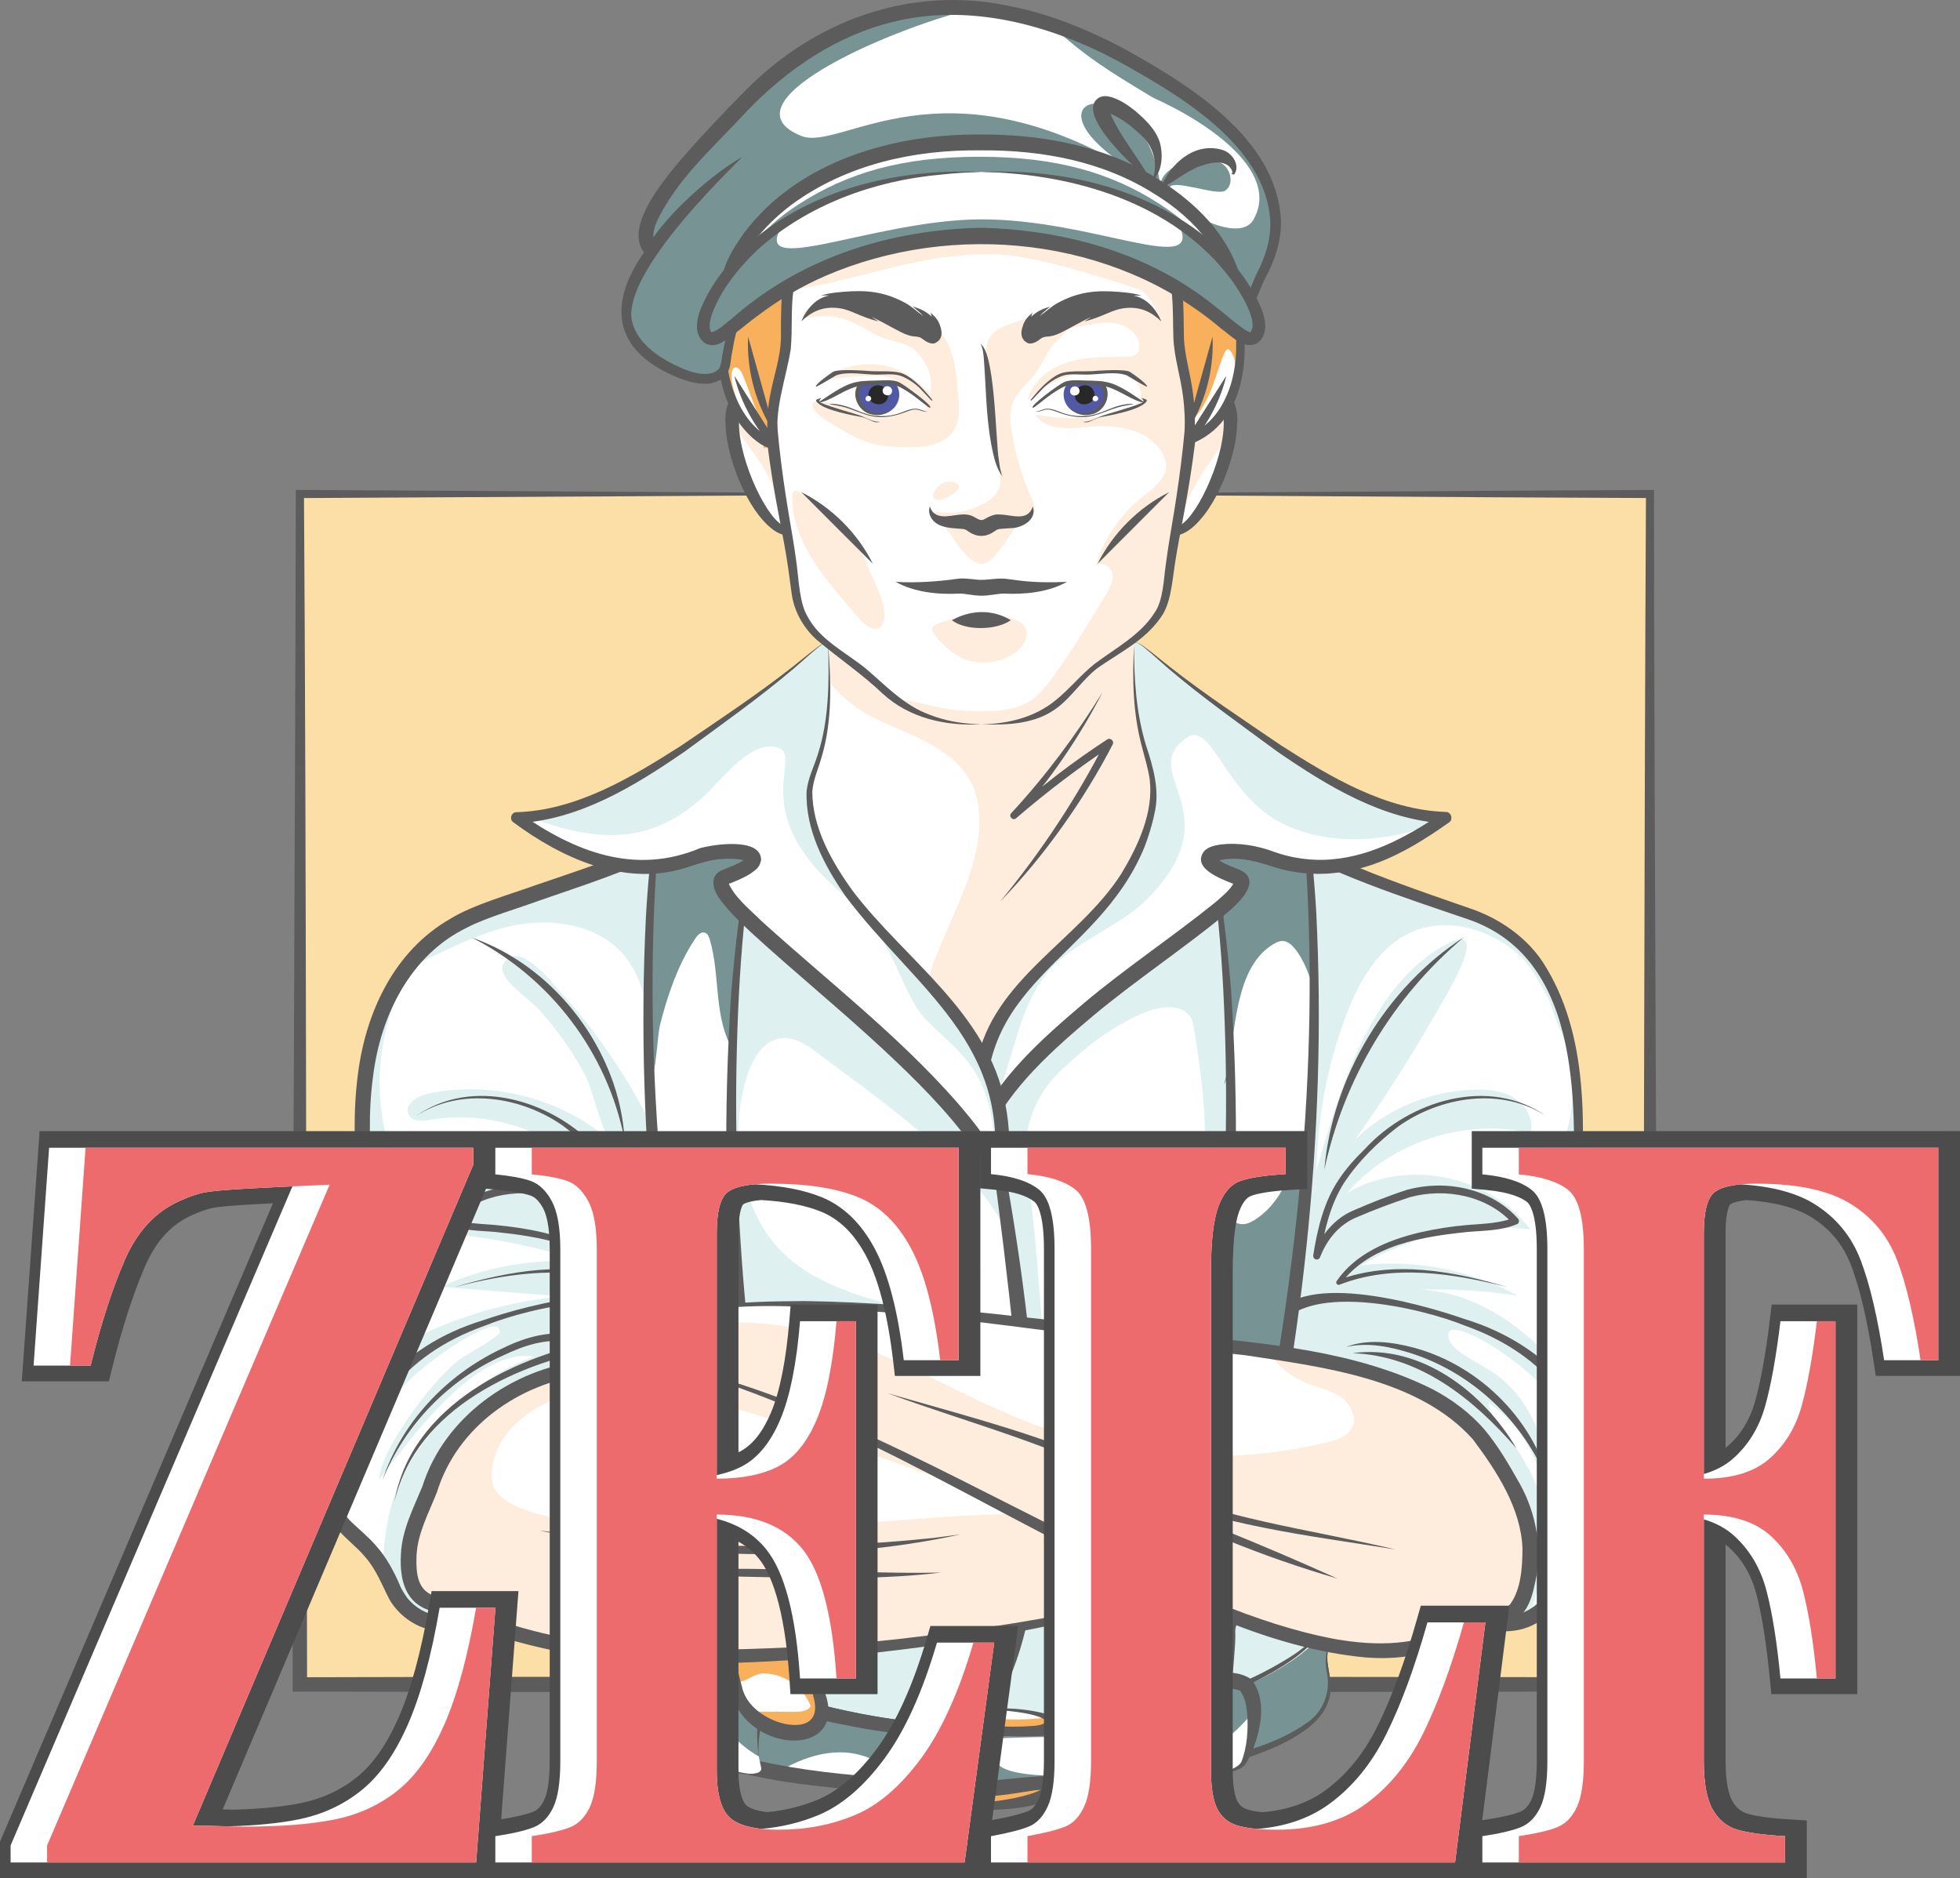 <?xml version="1.0" encoding="UTF-8"?>
<svg id="_Шар_2" data-name="Шар 2" xmlns="http://www.w3.org/2000/svg" viewBox="0 0 2106.16 2017.89">
  <rect x="0" y="0" width="2106.16" height="2017.89" fill="#808080" stroke="none"/>
  <defs>
    <style>
      .cls-1 {
        fill: #f8b05d;
      }

      .cls-2, .cls-3 {
        fill: #fff;
      }

      .cls-4 {
        fill: #5159a4;
      }

      .cls-4, .cls-3 {
        fill-rule: evenodd;
      }

      .cls-5 {
        fill: #4d4c4c;
      }

      .cls-6 {
        fill: none;
      }

      .cls-7 {
        fill: #282828;
      }

      .cls-8 {
        fill: #fcdfa6;
      }

      .cls-9 {
        fill: #def0f0;
      }

      .cls-10 {
        fill: #789393;
      }

      .cls-11 {
        fill: #ed6b6d;
      }

      .cls-12 {
        fill: #5d5c5c;
      }

      .cls-13 {
        fill: #feecdc;
      }
    </style>
  </defs>
  <g id="_Шар_1-2" data-name="Шар 1">
    <g id="site_logo" data-name="site logo">
      <g>
        <g>
          <polyline class="cls-8" points="1051.95 530.76 1773.01 530.76 1773.01 1809.73 322.24 1809.73 322.24 530.76 1051.95 530.76"/>
          <path class="cls-12" d="M1051.95,530.76c179.56-.99,541.5-3.62,721.06-4.33,0,0,4.31-.02,4.31-.02l.02,4.35c.06,362.61,4.17,920.5,3.36,1278.98,0,0,.01,7.68.01,7.68h-7.69c-365.65.47-1092.91,1.01-1458.49.02-.78-360.42,2.64-922.2,3.35-1286.68,0,0,.02-4.39.02-4.39l4.36.02c182.04,1.16,547.76,2.89,729.71,4.37-181.72,1.55-547.99,3.28-729.71,4.37,0,0,4.37-4.37,4.37-4.37,2.52,362.61,2.4,920.5,3.34,1278.98,0,0-7.71-7.71-7.71-7.71,361.6-1.06,1089.26-.53,1450.77.02,0,0-7.69,7.69-7.69,7.69.91-356.96,1.48-917.94,3.36-1278.98,0,0,4.32,4.33,4.32,4.33-179.88-.63-541.27-3.26-721.06-4.32h0Z"/>
        </g>
        <g>
          <g>
            <path class="cls-2" d="M1259.29,938.03v.1c-11.14,127.3-74.67,248.64-170.21,273.66-.98.29-1.91.54-2.88.68-1.61.44-3.32.78-4.98,1.17-1.86.34-3.71.73-5.57,1.03-1.51.24-3.03.49-4.54.64-.64.1-1.32.2-1.95.24-1.56.2-3.13.39-4.69.49-.24,0-.54.05-.78,0-1.56.2-3.18.24-4.84.29-2.1.15-4.25.2-6.4.2s-4.35-.05-6.45-.2c-1.61-.05-3.23-.1-4.79-.29-.24.05-.54.05-.78,0-1.56-.1-3.13-.29-4.69-.49-.68-.05-1.32-.1-2-.24-1.47-.15-2.98-.39-4.5-.64-4.64-.73-9.14-1.71-13.54-2.88-140.01-36.8-211.26-280.36-149.39-446.42,3.52-9.43,6.55-18.47,9.04-26.98,2.25-7.48,4.1-14.61,5.72-21.4,3.47-14.61,5.57-27.76,6.94-39.63,33.28,2.39,66.66,5.08,99.01,12.95,26.98,6.5,53.17,16.57,80.68,20.48,52.73,7.48,108.15-10.17,147.97-45.4,1.61,19.94,5.13,43.98,13.78,73.01,2.59,8.5,5.57,17.54,9.09,26.98,19.69,52.78,25.9,113.38,20.77,172.65Z"/>
            <path class="cls-13" d="M1259.29,938.03v.1c-16.32,45.74-37.73,89.63-63.24,130.92-14.27,23.11-30.05,45.64-50.53,63.48-20.52,17.84-46.23,30.69-73.35,31.67-27.12.93-55.42-11.48-69.49-34.7-17.25-28.39-10.46-65.04,1.03-96.22,15.88-43.1,39.93-83.81,47.01-129.21,3.42-21.99,2.49-45.5-8.11-65.09-11.83-21.8-33.91-35.92-56.35-46.47-22.38-10.6-46.18-18.67-66.51-32.84-15.88-11.09-29.17-25.8-38.7-42.66,3.47-14.61,5.57-27.76,6.94-39.63,33.28,2.39,66.66,5.08,99.01,12.95,26.98,6.5,53.17,16.57,80.68,20.48,52.73,7.48,108.15-10.17,147.97-45.4,1.61,19.94,5.13,43.98,13.78,73.01,2.59,8.5,5.57,17.54,9.09,26.98,19.69,52.78,25.9,113.38,20.77,172.65Z"/>
            <path class="cls-12" d="M1184.81,743.57c-24.9,48.77-56.34,94.13-92.58,135.19,0,0-5.32-5.39-5.32-5.39,32.14-28.93,66.61-55.29,102.84-78.9,3.38-2.39,7.94,1.77,5.94,5.34-16.01,30.85-34.27,60.54-54.52,88.77-20.11,28.26-42.23,55.11-66.38,79.99,43.87-53.29,82.28-111.01,113.56-172.54,0,0,5.94,5.34,5.94,5.34-35.73,23.73-69.9,49.76-102.41,77.75-3.51,3.05-8.45-2-5.27-5.43,36.95-39.94,69.65-83.77,98.21-130.1h0Z"/>
          </g>
          <g>
            <path class="cls-2" d="M1694.02,1298.59c5.33-81.81,2.1-147.09-11.58-197.23-4.15-15.39-9.33-29.32-15.59-41.88v-.05c-18.91-38.46-47.65-63.87-87.67-77.41-79.51-26.88-138.2-47.99-188.98-74.87-10.02-5.33-19.74-10.85-29.22-16.66-148.9-91.53-55.32-55.61-84.98-12.41-18.57,26.93-110.74,128.92-123.2,159.12-13.83,33.52-52.63,67.34-98.52,100.72-45.84-33.38-84.69-67.19-98.52-100.72-12.41-30.2-104.68-132.19-123.2-159.12-25.95-37.68,39.05-69.83-42.91-16.62-11.97,7.77-27.07,17.35-46.03,29.03-57.57,35.43-120.9,52.39-220.59,87.67-32.64,11.53-64.07,31.37-88.26,64.16-.15.15-.24.29-.34.44-39.68,54.05-59.77,143.19-33.47,288.23,8.06,44.42-2.39,94.12-5.08,142.89-.1,1.71-.2,3.32-.24,5.03v.05c-.68,15.44-.49,30.74,1.37,45.79v.05c7.04,55.95,37.58,107.76,134.49,145.43,39.78,6.06,87.91-46.03,111.37-104.87,9.97,21.21,19.74,43.88,24.43,70.03.29,1.76.59,3.42.88,5.13,5.03,32.64.83,52.88,7.38,79.36v.05c2.83,11.53,7.72,24.29,16.32,39.78,1.22,2.35,2.64,4.74,4.11,7.18,16.86,28.05,229.34,99.3,339.93,91.24,3.47-.2,6.79-.59,9.97-.93,2.88-.39,5.67-.73,8.41-1.22,106.44,17.79,292.77-29.81,356.25-91.87,4.94-4.84,9.14-9.87,12.66-15.15,8.45-12.41,13.44-26,16.62-40.41,6.74-30.49,5.62-64.75,12.27-100.23.24-1.51.54-2.98.83-4.45.88-4.2,1.81-8.36,2.88-12.41,13.68,32.79,64.31,60.01,194.45,63.92,25.9-27.22,40.61-56.3,48.38-86.6,3.42-13.1,5.47-26.49,6.6-40.02.64-7.87.98-15.83,1.03-23.8v-.05c.64-66.9-16.71-137.47-12.22-206.32ZM1499.62,1468.01c.15-1.03.24-2.05.29-3.03.24.73.15,1.76-.29,3.03ZM612.46,1464.4c-.29.44-.44.73-.64.93.15-.24.34-.64.64-1.27v.34Z"/>
            <path class="cls-9" d="M1682.44,1101.35c-4.15-15.39-9.33-29.32-15.59-41.88v-.05c-18.91-38.46-47.65-63.87-87.67-77.41-79.51-26.88-138.2-47.99-188.98-74.87-9.33,3.37-18.57,7.13-27.56,11.29-67.88,31.18-125.89,80.1-181.16,130.38-33.18,30.25-65.78,61.23-101.26,88.75-9.29,7.13-19.21,14.32-30.79,16.08-20.48,3.13-39.39-11.24-53.51-26.39-50.58-54.05-76.19-126.67-120.12-186.19-23.36-31.72-52.19-59.77-86.16-79.61-11.97,7.77-27.07,17.35-46.03,29.03-57.57,35.43-120.9,52.39-220.59,87.67-32.64,11.53-64.07,31.37-88.26,64.16,37.78-17.79,74.57-38.8,115.38-47.55,41.78-8.94,90.21-2.15,118.7,29.76,26.14,29.32,29.57,71.84,32.4,111.03,2.25,31.37,4.98,62.85,8.94,94.17v.1c8.75,69.93,23.36,138.93,51.31,203.34.1.2.49.39,1.17.64,21.31,7.57,323.46,37.82,329.91,39.05,2.64.54,4.69-2.05,6.11-6.3,7.43,19.55,21.4,36.51,46.08,30.4,6.21-1.51,176.95-14.81,183.16-16.08,26.05-5.28,45.74-25.95,58.54-49.8,2.49-4.54,4.64-9.24,6.6-13.93,20.52-50.04,19.4-105.21,21.55-159.65v-.05c.44-11.73,1.03-23.41,2-34.99,3.81-44.18,13.63-87.82,29.08-129.4,13.98-37.63,35.38-76.33,72.33-92.07,37.34-15.93,80.78-2.83,110.93,21.94,16.86,13.88,26.39,34.79,36.99,53.8v.05c4.94,8.94,10.16,17.45,16.47,24.58ZM1092.59,1419.73c-228.51-15.59-277.53-74.96-295.36-162.98-12.95-63.87,8.55-181.99,78.68-127.4,46.82,36.46,193.42,134.05,208.77,206.96,5.72,35.53,5.96,61.97,8.01,83.42h-.1ZM1119.77,1422.81c-3.62-43.44-5.96-84.01-11.92-132.68-2-16.62-24.97-86.84,33.43-141.13,26.39-24.53,46.18-40.56,78.43-56.69,19.94-9.92,48.92-17.4,60.4,1.66,3.23,5.33,9.82,58.25,10.6,64.41,13.93,111.23,1.22,275.77-170.94,264.43Z"/>
            <path class="cls-9" d="M1706.24,1504.91v.05c-.05,7.97-.39,15.93-1.03,23.8-1.12,13.54-3.18,26.93-6.6,40.02-5.67-3.62-10.7-9.14-15.25-14.12-47.79-52.68-121.05-81.12-191.86-74.52-7.67.73-15.83,1.76-22.77-1.61-6.45-3.13-10.6-9.43-15.1-14.95-16.32-19.84-41.54-31.81-67.15-32.5-4.06-.2-8.06,0-12.07.44,10.56-58.59,23.95-116.7,40.22-174.02v-.05c3.81-13.59,7.82-27.12,11.97-40.61,21.75-70.81,54.05-158.33,121.15-198.75,62.75-37.78,3.42,56.25-9.04,77.85-25.36,44.13-52.92,86.94-82.59,128.28,34.21-32.94,81.02-52.44,128.52-53.51,14.81-.34,30.25,1.22,42.81,9.09,12.56,7.87,21.21,23.46,17.2,37.68-70.76-16.42-149.68,9.28-197.14,64.26,62.99-37.43,152.91-19.6,196.89,39.05-62.75-7.33-127.79,6.5-182.13,38.75,57.67-6.94,117.43,4.59,168.4,32.45-34.7-5.18-69.83-7.33-104.87-6.4,35.19,1.17,69.74,15.83,98.57,36.65,18.23,13.15,34.5,28.59,49.7,45.15,11.19,12.07,21.8,24.73,32.16,37.53Z"/>
            <path class="cls-9" d="M762.68,1433.81c-.68,6.55-1.91,13.1-3.81,19.5-50.58-45.35-126.42-55.37-191.86-37.04-65.43,18.37-121.44,61.67-167.28,111.81-.98-1.03-1.91-2.15-2.74-3.27v-.05c-1.86-15.05-2.05-30.35-1.37-45.79v-.05c.39-.83.83-1.61,1.27-2.35.49-.93,1.03-1.81,1.56-2.64,5.03-7.77,11.68-14.27,19.11-19.79v-.05c8.16-6.06,17.3-11.09,26.39-15.69,49.85-24.92,104.38-40.41,159.9-45.5-43.35-3.47-86.64-6.94-129.99-10.41,47.6-21.65,100.72-30.93,152.81-26.73-52.68-17.64-107.76-28.25-163.22-31.47,10.16-38.61,53.46-60.74,93.34-60.06,39.88.73,77.11,18.86,112.84,36.65-40.27-70.42-126.57-111.32-206.57-97.88-8.6,1.42-19.69,2.35-23.8-5.38-5.57-10.36,8.8-19.99,20.33-22.48,69.59-14.9,145.78,5.28,198.8,52.68-12.9-11.53-20.77-56.69-30.25-74.09-13.73-25.12-30.45-48.67-49.65-69.93-10.26-11.34-46.96-33.82-36.99-49.11,15.59-24.04,47.26,16.27,56.88,26.68,45.74,49.36,83.42,106.78,111.81,168.35v.1c20.33,43.98,35.87,90.11,46.28,136.93,4.84,21.99,8.6,44.86,6.21,67.05Z"/>
            <path class="cls-9" d="M417.57,1454.13c-4.74,11.68-9.77,23.21-14.76,34.55-2.25-3.91-4.2-7.97-5.91-12.12-.34-.88-.73-1.81-1.03-2.69,2.69-48.77,13.15-98.47,5.08-142.89-26.29-145.04-6.21-234.18,33.47-288.23-2.83,17.3-11.68,35.67-15.78,49.16-12.85,42.37-14.51,88.16-3.08,131.02,8.01,30.15,21.99,58.74,27.02,89.53,7.92,48.04-6.45,95.88-25.02,141.67Z"/>
            <path class="cls-9" d="M1706.24,1504.91v.05c-.05,7.97-.39,15.93-1.03,23.8-3.13,1.86-6.55,2.74-10.36,2.05-11.68-2.05-15.49-16.66-16.81-28.44-1.32-11.68-2.64-23.31-3.96-34.99-2.05-18.47-4.15-36.94-6.21-55.37-5.57-49.9-11.09-101.11,1.47-149.68,5.38-20.87,14.03-40.9,18.03-62.06,4.35-22.87,2.93-46.13-1.61-68.86-2.69-13.49-16.22-37.68-19.79-54.64v-.05c-.88-3.96-1.17-7.57-.68-10.51.44-2.59.98-4.84,1.56-6.74,6.26,12.56,11.44,26.49,15.59,41.88,13.68,50.14,16.91,115.43,11.58,197.23-4.5,68.86,12.85,139.42,12.22,206.32Z"/>
            <path class="cls-9" d="M1439.81,1708.55c-3.18,14.42-8.16,28-16.62,40.41-3.52,5.28-7.72,10.31-12.66,15.15-63.48,62.06-249.82,109.66-356.25,91.87-2.74.49-5.52.83-8.41,1.22-3.18.34-6.5.73-9.97.93-110.59,8.06-323.07-63.19-339.93-91.24-1.47-2.44-2.88-4.84-4.11-7.18-8.6-15.49-13.49-28.25-16.32-39.78v-.05c4.69-7.77,14.9-11.83,24.04-14.56,145.63-43.59,300.74-40.02,450.96-63.43,52.83-8.26,106-19.89,159.17-14.46,37.63,3.81,76.24,17.69,104.19,43.84,11.34,10.6,20.18,23.55,25.9,37.29Z"/>
            <path class="cls-12" d="M1499.91,1465.01c-2.69,29-17.64,54.92-27.92,81.67-11,26.69-19.03,54.5-21.76,83.23-6.25,62.23-1.52,117-62,154.86-86.38,56.64-236.56,90.08-333.19,75.57-58.51,8.48-116.74-3.18-173.55-15.59-56.64-13.86-112.59-29.87-165.17-55.99-6.55-3.56-13.04-7.08-19.31-12.31-6.48-5.5-9.43-12.69-13.28-19.63-14.94-25.57-19.13-57.36-19.01-86.17-.48-43.53-17.14-82.05-36.6-120.94-12.82-26.5-25.12-55.65-22.6-86.2l13.13,3.65-.54,1.1-.06.12.13-.31c9.26,6.45-11.66-11.34-11.2-7.56-1.34,1.42-.91,1.12-1.01,1.17-.18.28.21-.35.21-.35,7-11.55,24.32-39.72,39.44-22.37,43.28,56.76,3.64,150.79-37.95,198.63-19.23,21.68-46.04,43.86-77.3,40.09-15.88-5.86-31.42-12.97-46.34-21.32-87.99-47.76-104.96-119.52-93.61-212.99,3.05-32.2,7.34-64.06,4.69-95.02-1.5-14.98-4.62-31.36-6.97-47.41-6.92-48.36-9.88-98.04-3.55-146.83,8.46-66.44,38.77-132.09,98.85-166.69,24.33-15.16,64.31-26.37,91.39-36.15,45.58-15.67,91.35-30.06,134.44-51.26,28.37-14.12,55.21-32.24,82-49.35,6.36-4.02,23.89-16.04,30.05-20.14,2.76-1.72,6.13-4.54,9.87-5.16,5.38-.73,10.14,3.6,9.68,9.07-.21,1.9-.47,2.26-.66,2.9-7.69,14.6-8.93,27.75,1.97,40.29,29.43,38.01,61.94,74.07,91.41,112.45,10.19,13.63,20.12,25.77,28.06,41.41,3.2,6.98,6.54,13.82,10.85,20.22,22.58,32.3,54.43,56.29,86.26,80.03,0,0-9,0-9,0,24.46-17.89,48.55-36.52,68.91-58.16,11.48-12.2,21.27-25.32,27.66-40.19,5.99-12.6,14.69-23.96,22.85-35.06,27.99-36.77,58.2-71.15,87.25-106.78,14.8-17.8,26.81-30.63,11.26-53.9,0,0-.33-.68-.33-.68-.19-.53-.19-.2-.6-1.76-1.18,1.59.2-9.44,6.49-8.92,3.76.12,2.83.51,3.91.74,1.79.7,2.81,1.87,4.11,2.62,41.76,29.53,84.56,58.33,130.45,81.07,54.52,26.51,112.51,46.02,170.27,66.1,29.67,10.52,57.3,29.56,75.21,55.86,52.01,79.48,45.19,180.55,41.09,270.75-5.47,90.37,27.65,184.67.85,274.42-9.03,29.76-25.7,56.95-47.13,79.22-.5.53-1.19.79-1.86.77-29.44-1.15-58.91-3.32-88.03-8.33-56.85-9.12-133.71-35.88-105.56-108.16,7.78-20.84,20.54-39.1,33.17-57.17,3.68-6.04,9.73-11.94,10.16-19.17h0ZM1499.91,1465.01c-.22,7.28-6.39,13.22-9.86,19.37-12.27,18.18-24.76,36.69-32.12,57.45-26.71,70.78,49.77,95.71,104.85,103.85,28.91,4.62,58.24,6.43,87.54,7.22l-1.86.77c20.7-22.06,36.51-48.6,44.93-77.57,25.35-89.94-9.12-181.05-4.09-273.14,4.36-108.57,13.3-271.85-111.1-315.05-72.16-24.64-146.51-48.32-213.17-87.16-29.76-17.81-58.94-36.21-87.29-56.19l-4.65-3.29-1.99-1.34c-.16-.11-.1-.05.1.04.86.14-.29.41,3.23.53,5.99.46,7.38-10.16,6.28-8.39-.37-1.32-.24-.78-.35-1.09,3.87,6.31,8.5,15.35,8.99,24.72,1.94,18.18-11.4,32.02-21.6,44.92-9.68,11.98-19.5,23.71-29.28,35.47-19.53,23.51-39.12,46.97-57.39,71.11-7.54,10.35-15.43,20.57-20.99,32.05-7.17,16.81-18.33,31.74-30.35,44.54-21.57,23.01-46.15,42.01-70.94,60.26-2.73,2.01-6.39,1.9-9,0-32.5-24.09-66.44-49.62-90.21-83.71-4.74-6.96-8.53-14.63-12.09-22.29-6.71-13.09-17.19-26.34-26.35-38.39-19.65-25.24-40.47-49.82-61.14-74.59-10.34-12.47-20.72-24.64-30.76-37.92-5.89-7.4-10.5-16.25-11.18-25.92-.97-10.95,2.7-20.94,6.91-29.51-.03.16-.11.04-.28,1.44.22.86-.68,2.59,2.26,5.99,3.93,3.17,5.11,2.06,6.55,2.23.42-.02,1.19-.27,1.27-.31l.26-.1c-2.16.9-11.98,8.24-14.57,9.77-33.77,22.42-67.6,45.56-103.78,64.05-43.75,21.69-90.6,36.6-136.37,52.45-20.3,7.63-59.23,18.94-78.1,29.14-61.13,29.28-93.3,94.6-101.33,159.87-5.32,38.75-3.95,79.56.23,118.63,1.95,23.38,7.67,48.56,9.91,72.03,5.2,64.75-16.81,128.78-3.7,191.84,8.84,46.36,43.49,82.62,84.12,104.34,13.58,7.86,28.17,14.07,42.79,20.1l-1.59-.43c5.65.72,11.53.13,17.37-1.42,5.82-1.81,11.56-4.41,17.01-7.79,52.27-33.63,100.31-129.61,76.31-190.67-2.2-5.64-5.56-10.82-9.17-15.64-.22,0,1.14.55,1.31.38-6.43,3.33-11.86,12.32-16.06,18.67,0,0-1.33,2.16-1.33,2.16l-.42.68-.14.22c-.13.1.27-.15-1.11,1.3.41,3.87-20.48-14.06-11.2-7.63,1.57-4.59,5.65-7.49,10.36-5.28,2.61,1.31,4.03,4.05,3.81,6.78-1.13,13.42.86,27,4.85,40.24,13.19,41.19,38.59,77.54,47.57,121.22,9.86,42.46-1.05,86.46,22.3,125.41,3.11,5.49,5.73,12.35,10.43,16.27,4.8,4.1,11.03,7.66,17.13,11.01,25.02,13.12,52.16,23.16,79.31,32.38,54.45,18.04,110.57,32.34,167.48,39.67,28.4,3.48,57.31,5.19,85.17.86,101.65,14.53,245.11-15.96,331.91-70.88,59.46-36.19,54.96-89.82,61.98-151.19,3.14-28.84,11.78-56.95,23.21-83.44,10.73-26.61,26.03-52.18,29.2-81.14h0Z"/>
            <path class="cls-12" d="M1054.29,1855.99c75.69-98.72,63.65-256.72,56.04-374.85-9.8-110.5-27.76-219.96-51.17-328.28-.75.08-1.5.23-2.25.27-.88.04-1.78,0-2.68-.06,16.17,124.79,34.64,252.75,42.8,377.2,2.06,29.84,3.72,65.6,3.69,95.42.24,47.13-1.66,95.89-11.84,141.94-6.54,30.96-17.77,60.98-34.57,88.36Z"/>
            <path class="cls-10" d="M1315.92,1162.73c2.15-7.57,3.81-15.98,5.23-24.87.54,6.21.2,12.22-1.71,18.23-.78,2.35-1.76,4.69-3.03,7.09-.39.73-.78,1.47-1.17,2.15.24-.93.44-1.81.68-2.59Z"/>
            <path class="cls-2" d="M1674.23,1704.73c-6.5,16.03-17.06,26.98-29.47,33.23-14.95,7.62-32.64,8.45-49.26,3.57-16.22-4.79-31.42-15.05-42.03-29.96-34.01-47.79-63.19-87.48-91.29-116.65-28.93-30.1-56.74-49.02-87.57-54-13.49-2.2-27.61-1.76-42.61,1.61-16.32,3.62-23.46-27.85-10.65-45.64,4.94-6.79,10.02-12.02,15.1-16.76,13.19-12.41,26-21.5,33.72-46.47,16.96-54.78,154.47-40.66,246.05,5.67,72.81,36.85,101.84,103.85,116.75,162.93.2.83.44,1.71.64,2.54,10.46,42.27-33.33,35.72-59.38,99.94Z"/>
            <path class="cls-9" d="M1732.97,1602.26c-1.76,3.62-3.86,6.16-6.45,7.23-22.48-69.54-56.98-110.15-81.9-132.48-36.94-33.04-85.03-58.15-88.01-44.47-3.32,15.25,24.48,27.56,45.11,40.32,44.18,27.32,61.57,83.32,70.03,134.54-12.95-10.31-17.4-27.56-24.04-42.71-10.16-23.16-27.07-43.3-48.09-57.32.44,15.25,21.16,36.26,29.86,48.77,12.46,17.89,28.05,49.65,32.11,71.1,7.04,37.38-4.84,56.83-13.19,93.97-1.27,5.52-2.83,11.14-3.62,16.76-14.95,7.62-32.64,8.45-49.26,3.57-12.46-34.31-20.38-71.05-46.18-96.17-19.06-18.57-45.11-27.76-68.71-40.02-6.26-3.23-12.41-6.74-18.42-10.41-23.07-13.93-44.86-30.01-68.37-43.15-6.4-3.57-12.95-6.94-19.21-10.85-7.13-4.3-13.83-9.24-19.3-15.49-10.9-12.46-15.69-28.93-18.86-45.3,13.19-12.41,26-21.5,33.72-46.47,16.96-54.78,154.47-40.66,246.05,5.67,72.81,36.85,101.84,103.85,116.75,162.93Z"/>
            <path class="cls-12" d="M1370.16,1433.67c-6.07,25.4-27.81,39.49-44.07,57.75-11.98,12.38-15.9,36.76-1.95,48.79,4.27,3.15,12.48.13,17.23-.4,12.19-2.14,24.96-2.05,37.14.01,69.73,13.58,121.93,92.13,163.82,144.85,6.09,7.86,15.47,21.19,21.96,28.64,21.76,24.31,63.04,32.49,87.85,9.4,0,0,5.4-5.82,5.4-5.82,5.04-6.9,8.58-14.56,11.99-22.51,5.41-11.74,12.39-23.02,20.97-32.89,8.41-9.94,18.75-18.23,26.89-26.07,8.4-7.96,11.21-15.07,9.12-25.96-19.22-90.36-63.17-153.49-152.29-185.19-46.14-19.02-179.92-51.14-204.07,9.39h0ZM1366.18,1421.4c23.12-60.18,160.08-20.76,207.15-4.42,92.7,28.27,147.09,96.9,168.57,189.66,8.3,31.15-22.69,46.34-38.68,65.75-7.47,8.74-13.41,18.62-18.23,29.16-3.61,8.49-8.59,18.4-14.36,25.87-11.08,13.6-27.43,22.84-44.75,24.68-34.69,4.19-66.79-15.75-83.87-44.5,0,0-10.4-15.17-10.4-15.17-39.56-54.19-91.38-140.87-162.76-150.36-8.96-1.26-18.19-1.33-27.16.1-5.09.55-13.94,3.32-18.61-.36-14.73-13.09-9.93-37.83,2.5-50.79,16.43-18.12,27.69-21.78,33.96-47.04l6.63-22.56Z"/>
            <path class="cls-9" d="M365.58,1602.99c6.45-18.62,12.22-33.43,18.52-46.43-9.77,24.68-17.79,44.96-18.52,46.52v-.1Z"/>
            <path class="cls-2" d="M763.27,1542.54c-10.7-2.39-20.92-3.32-30.74-2.83-66.41,2.98-117.14,68.56-190.78,171.87-21.31,29.91-60.94,41.2-90.46,26.73-7.97-3.81-15.15-9.58-21.01-17.3-3.62-4.69-6.74-10.12-9.24-16.27-2.64-6.55-5.52-12.36-8.45-17.59-25.95-45.79-60.3-44.37-50.97-82.34,8.36-33.77,21.21-70.32,44.18-102.48,0-.05.05-.1.05-.15,17.64-24.63,41.15-46.62,73.16-62.85,91.58-46.33,229.15-60.45,246.1-5.67,9.53,30.74,26.68,37.38,42.81,55.81,2,2.25,4.01,4.74,5.96,7.43,12.85,17.79,5.67,49.26-10.6,45.64Z"/>
            <path class="cls-9" d="M767.91,1489.47c-3.71,9.87-9.14,19.21-15.44,27.66-6.01,8.06-12.8,15.44-19.94,22.58-66.41,2.98-117.14,68.56-190.78,171.87-21.31,29.91-60.94,41.2-90.46,26.73-2.49-1.76-4.89-3.62-7.28-5.47-4.69-3.71-9.43-7.57-13.73-11.83-5.33-5.18-10.02-11-13.15-17.74-2.39-5.13-3.81-10.56-4.54-16.13-1.27-9.63-.54-19.65.54-29.37,2.39-20.62,6.26-41.25,14.27-60.4,21.8-52.09,79.61-117.33,146.66-139.72-61.33-10.6-130.48,84.79-166.54,131.99.1-31.67,63.48-115.92,90.8-131.99,42.81-25.12,40.12-25.66,37.58-30.49-6.45-12.31-72.81,32.01-96.86,56.49-27.07,27.61-42.08,46.52-54.88,72.81,6.99-17.54,14.86-37.29,21.65-54.15,0-.05.05-.1.05-.15,17.64-24.63,41.15-46.62,73.16-62.85,91.58-46.33,229.15-60.45,246.1-5.67,9.53,30.74,26.68,37.38,42.81,55.81Z"/>
            <path class="cls-12" d="M727.32,1440.65c6.25,25.29,25.93,32.22,42.34,50.35,12.46,12.94,17.2,37.71,2.5,50.79-4.8,3.7-13.21.91-18.61.36-11.95-1.86-24.32-1.15-36.08,1.35-67.09,16.05-115.18,95.78-153.84,148.91,0,0-10.39,15.17-10.39,15.17-17.07,28.75-49.18,48.71-83.87,44.5-20.85-2.09-39.94-15.22-50.67-33.21-8.28-15.98-14.57-33.02-26.66-46.5-15.94-19.38-47.02-34.62-38.68-65.75,21.51-92.8,73.32-159.96,166.04-188.24,47.14-16.37,185-53.81,208.16,6.36l-.24,15.9ZM725.1,1433.67c-24.13-60.54-157.97-28.39-204.07-9.39-89.1,31.68-133.1,94.88-152.29,185.2-2.09,10.89.72,18,9.12,25.96,8.14,7.84,18.48,16.14,26.89,26.07,10.74,12.12,18.56,26.85,24.86,41.46,1.64,4.57,5.38,9.96,8.11,13.94,8.38,10.29,20.33,17.42,33.77,18.94,24.26,3.44,50.25-8.81,64.84-29.02,3.34-4.51,13.08-17.43,16.6-22.15,41.91-52.73,94.02-131.23,163.82-144.85,12.19-2.07,24.95-2.15,37.14-.01,4.25.5,13.24,3.52,17.23.4,13.96-12.04,10-36.39-1.95-48.79-16.26-18.25-37.99-32.38-44.06-57.76h0Z"/>
            <path class="cls-12" d="M447.01,1199.1c60.47-42.65,145.36-17.45,192.97,33.41,20.9,19.32,38.21,43.9,45.41,71.78,3.96,13.77,6.47,27.76,8.74,41.7.34,2.08-1.07,4.04-3.16,4.38-1.8.29-3.51-.73-4.16-2.35-7.12-18.52-19.3-34.43-38.11-41.63-9.04-3.96-18.81-7.08-28.42-10.66-8.26-3.04-19.94-8-28.42-9.97-37.74-9.65-82.16-.93-108.75,28.72l-1.49-6.19c15.34,5.99,32.56,6.41,49.83,7.75,34.75,3.35,69.71,9.57,100.97,25.9,15.52,8.24,29.77,19.66,39.8,34.38.83,1.18.54,2.82-.65,3.63-.74.51-1.67.57-2.44.25-14.03-5.79-29.01-9.28-44.18-11.12-45.99-5.53-92.4,2.36-137.01,13.92,58.71-17.35,123.77-29.69,183.13-7.6,0,0-3.09,3.88-3.09,3.88-31.15-42.13-88.22-50.73-137.1-55.82-16.96-1.27-34.94-1.43-52.07-7.95-2.5-.89-3.31-4.26-1.49-6.19,36.56-40.91,98.51-44.04,145.87-21.43,33.74,11.43,57.65,21.15,70.7,57.24,0,0-7.32,2.03-7.32,2.03-4.18-27.56-9.72-55.26-24.35-78.58-14.98-22.92-35.73-43.1-57.68-59.34-45.1-31.4-109.62-41.51-157.53-10.14h0Z"/>
            <path class="cls-12" d="M1661.57,1199.14c-48.51-31.75-113.85-21.01-159.13,11.23-21.99,16.82-42.81,37.23-58.1,60.41-15.04,23.79-21.51,51.52-25.64,79.16l-7.32-2.03c7.4-20.06,22.41-38.63,42.4-47.17,19.55-8.45,38.68-16.17,58.79-22.61,20.74-5.49,42.79-5.87,63.66-.82,20.84,4.96,40.61,15.82,55.01,32.07,1.44,1.59,1.3,4.05-.3,5.47-17.04,7.59-36.03,7.18-53.26,8.67-48.86,5.09-105.96,13.68-137.1,55.81,0,0-3.09-3.88-3.09-3.88,59.37-22.09,124.42-9.74,183.13,7.61-58.67-14.86-123.28-25.4-181.19-2.81-1.32.54-2.83-.08-3.37-1.4-.35-.85-.22-1.78.28-2.48,20.31-29.68,55.44-44.21,89.15-52.19,17.06-3.94,34.15-6.55,51.63-8.08,17.28-1.35,34.5-1.76,49.83-7.75l-1.49,6.19c-27.06-30.14-72.49-38.69-110.69-28.21-19.3,6.27-38.98,13.84-57.48,21.73-18.86,8.1-31.49,23.89-38.83,42.75-.79,1.98-3.06,2.93-5.02,2.11-1.66-.7-2.57-2.43-2.3-4.14,4.49-28.32,11.29-57.4,27.57-81.62,8.09-12.11,17.82-22.91,28.11-32.89,47.76-51.9,133.39-78.35,194.74-35.12h0Z"/>
            <path class="cls-12" d="M1446.3,1447.22c23.28-8.97,49.52-5.5,73.11.75,71.73,19.37,132.08,80.18,147.51,153.18-24.47-68.43-80.28-124.25-149.4-146.84-22.88-7.25-47.26-12.65-71.22-7.09h0Z"/>
            <path class="cls-12" d="M410.94,1590.48c20.33-61.83,68.11-112.61,126.52-140.66,11.64-5.76,23.83-10.85,36.73-13.99,25.76-6.44,52.72-2.36,78.11,3.06,4.45.9,4.39,7.57-.11,8.33-93.13,15.23-205.26,65.41-228.21,166.02,17.46-103.9,132.48-158.36,226.62-174.37,0,0-.11,8.33-.11,8.33-24.8-5.5-50.23-9.69-74.56-3.91-12.13,2.8-23.87,7.51-35.31,13.01-58.47,25.98-105.8,74.63-129.68,134.18h0Z"/>
            <path class="cls-12" d="M1453.4,1453.85c73.15-10.22,140.89,42.15,176.09,102.27-45.61-52.8-103.76-99.79-176.09-102.27h0Z"/>
            <path class="cls-12" d="M506.99,1007.33c68.14,23.63,123.01,80.65,148.9,147.51,8.72,22.38,13.99,46.07,15.29,69.82-18.32-93.37-79.35-174.24-164.19-217.34h0Z"/>
            <path class="cls-12" d="M1573.33,1006.73c-76.53,64.35-129.29,152.24-150.24,250,8.54-99.61,66.32-195.68,150.24-250h0Z"/>
          </g>
          <g>
            <path class="cls-2" d="M801.09,1792.79c-20.04-64.56-37.92-136.98-53.07-213.36-17.1-86.5-30.64-178.13-39.63-269.17-4.69-47.84-8.16-95.54-10.16-142.26-4.94-112.35-1.71-218.98,11.68-308.56.39-2.1.93-4.2,1.61-6.26,2.2-.83,4.45-1.61,6.65-2.39,24.78-8.45,50.77-13.44,76.92-14.71,9.77-.49,20.23-.2,29.32,2.93-20.04,72.96-32.5,166.94-37.04,271.22-1.56,35.87-2.2,73.01-1.81,110.88,1.03,114.35,10.85,235.79,29.86,352.29,14.51,89.04,34.4,175.24,59.86,253.14,18.42,56.39-56.2,24.29-74.18-33.77Z"/>
            <path class="cls-10" d="M824.4,839.02c-20.04,72.96-32.5,166.94-37.04,271.22-1.22,3.62-2.44,7.18-3.62,10.8-16.32-34.31-10.21-75.11-21.01-111.57-.88-2.88-2.15-6.11-4.98-7.23-4.59-1.86-8.89,3.03-11.39,7.33-17.93,26.88-29.37,60.74-37.19,91.87-2.79,11.09-3.57,47.65-10.95,66.56-4.94-112.35-1.71-218.98,11.68-308.56.39-2.1.93-4.2,1.61-6.26,2.2-.83,4.45-1.61,6.65-2.39,24.78-8.45,50.77-13.44,76.92-14.71,9.77-.49,20.23-.2,29.32,2.93Z"/>
            <path class="cls-10" d="M815.41,1573.42c-18.37,1.81-36.8,3.62-55.12,5.38-4.06.39-8.21.78-12.27.64-17.1-86.5-30.64-178.13-39.63-269.17,1.86,6.3,4.84,12.95,11,14.9,6.4,2.1,13.1-1.95,18.18-6.35,28.05-24.09,39.78-60.94,47.99-97.69,1.03,114.35,10.85,235.79,29.86,352.29Z"/>
            <path class="cls-12" d="M841.56,786.7c-42.31-.84-110.01,24.88-127.28,66.04-1.98,4.54-3.46,20.66-4.03,25.94-1.24,11.83-2.81,23.61-3.78,35.46-17.41,237.44,10.17,476.71,58.8,709.12,10.56,46.33,21.64,92.61,35.29,138.12,6.34,21.35,11.4,44.92,27.08,61.6,9.81,11.22,23.41,23.21,37.93,24.58,1.77,0,2.7-.4,2.99-.67,2.57-4.31.87-10.52-.86-16.69,0,0-5.07-17.12-5.07-17.12-72.23-240.72-93.43-495.87-76.9-746.06,8.02-94.79,21.33-191.18,55.83-280.31-30.67,90.53-42.51,185.93-47.5,280.87-10.32,201.76,5.93,405.4,47.91,602.95,9.44,45,22.63,93.69,36.37,137.63,2.92,11.29,9.63,25.43,7.76,38.49-.59,4.06-2.29,9.18-6.61,12.89-4.27,3.71-9.52,4.77-13.65,4.8-21.68-1.05-37.75-15.63-51.15-30.28-12.55-14.1-20.7-32.66-25.12-50.75-8.58-28.61-16.35-57.81-23.63-86.69-55.68-232.35-83.78-472.63-71.85-711.59,1.96-35.83,5.62-71.58,10.75-107.09,0,0,2.47-17.77,2.47-17.77,1.15-6.03,3.62-12.07,6.69-17.43,25.31-37.29,83.98-57.83,127.54-56.02h0Z"/>
          </g>
          <g>
            <path class="cls-2" d="M1412.54,1064.55c.1,44.57-1.37,90.65-4.11,137.52-6.84,115.33-21.84,235.21-42.91,347.6-16.13,85.86-35.77,167.38-58.06,239.16-17.98,58.06-92.66,90.21-74.18,33.82,27.17-83.08,47.99-175.54,62.65-270.88,12.46-80.44,20.57-162.98,24.43-243.61,2.93-60.45,3.52-119.83,1.76-176.51-2.64-86.64-10.65-166.94-23.85-235.06,13-10.7,31.52-18.42,53.36-25.95,15.15-5.18,32.11-8.26,48.14-7.28,8.6,60.65,12.66,128.87,12.75,201.19Z"/>
            <path class="cls-10" d="M1412.54,1064.55c-5.57-16.03-10.65-32.5-21.21-45.45-3.32-4.06-7.67-7.92-12.95-8.11-3.42-.1-6.69,1.42-9.63,3.13-36.07,21.31-40.02,74.08-46.62,117.53-2.64-86.64-10.65-166.94-23.85-235.06,13-10.7,31.52-18.42,53.36-25.95,15.15-5.18,32.11-8.26,48.14-7.28,8.6,60.65,12.66,128.87,12.75,201.19Z"/>
            <path class="cls-10" d="M1408.43,1202.07c-6.84,115.33-21.84,235.21-42.91,347.6-2.15.64-4.3,1.22-6.45,1.76-20.38,5.28-44.71,7.87-63.14.34,12.46-80.44,20.57-162.98,24.43-243.61,3.42,3.71,7.62,6.16,12.71,6.94,5.47.83,10.85-1.71,15.49-4.64,35.53-22.72,43.64-68.32,59.86-108.39Z"/>
            <path class="cls-12" d="M1266.99,782.77c43.6-1.89,102.29,18.87,127.54,56.02,3.07,5.38,5.55,11.36,6.69,17.43,0,0,2.47,17.77,2.47,17.77,5.13,35.51,8.79,71.27,10.75,107.09,11.93,238.96-16.16,479.24-71.84,711.59-7.28,28.86-15.05,58.13-23.63,86.69-4.42,18.06-12.57,36.66-25.12,50.75-13.4,14.69-29.46,29.14-51.15,30.28-21.89-.25-23.44-23.71-17.68-39.02,0,0,5.18-17.16,5.18-17.16,13.76-44,26.93-92.61,36.37-137.63,41.99-197.55,58.23-401.18,47.92-602.95-4.99-94.94-16.83-190.34-47.5-280.87,34.5,89.12,47.82,185.52,55.83,280.31,16.53,250.19-4.67,505.35-76.9,746.06-1.41,6.89-10.41,27.53-5.93,33.81.29.27,1.22.68,2.99.67,14.54-1.42,28.12-13.4,37.93-24.58,15.68-16.71,20.75-40.15,27.08-61.6,13.65-45.51,24.74-91.78,35.29-138.12,48.63-232.4,76.21-471.68,58.8-709.12-.98-11.85-2.54-23.63-3.79-35.46l-1.98-17.74c-.94-5.72-2.99-10.83-5.66-15.94-23.3-36.37-81.68-58.74-123.68-58.31h0Z"/>
          </g>
          <g>
            <path class="cls-2" d="M1553.48,878.56c-32.4,21.6-105.17,75.21-191.27,42.66-36.94-13.98-102.23-4.69-33.28,20.92,46.03,17.15-218.59,146.02-274.64,274.4-.49-4.3-.88-8.5-1.17-12.56-11.88-163.17,131.51-176.27,177.1-306.94,28.25-80.88-16.66-69.49-11.53-204.76-.88-11.83,35.43,26.34,70.86,51.07,62.55,43.69,167.77,132.24,262.57,135.17.44.05.93.05,1.37.05Z"/>
            <path class="cls-9" d="M1552.11,878.51c-31.18,18.52-107.71,37.34-171.19,7.67-64.56-30.1-77.99-112.25-105.46-93.73-56.25,37.92,52.83,80-45.4,176.12-26.54,25.9-76.58,44.71-101.21,72.42-35.43,39.88-38.85,98.23-61.53,146.51-3.08,6.6-7.92,13.78-14.22,16.47-11.88-163.17,131.51-176.27,177.1-306.94,28.25-80.88-16.66-69.49-11.53-204.76-.88-11.83,35.43,26.34,70.86,51.07,62.55,43.69,167.77,132.24,262.57,135.17Z"/>
            <path class="cls-12" d="M1218.65,692.26c-.21,36.63,2.14,73.44,12.82,108.55,7.67,23.22,15.13,48.63,9.04,73.34-2.35,11.94-6.34,24.53-10.66,35.84-50.96,124.35-189.33,144.62-167.84,305.63,0,0-14.87-2.22-14.87-2.22,25.6-56.02,72.04-96.91,117.72-135.72,45.18-37.98,95.1-71.14,140.71-107.9,7.21-6.28,15.89-13.19,20.17-21.02.32-.74.06-.89.37.31.55,1.29,1.03,1.36.4,1.04-.3-.15-1.46-.65-1.81-.76-12.14-4.96-44.66-16.4-30.83-34.82,4.82-5.12,12.34-6.36,17.75-7.19,19.79-2.34,39.52,1.19,58.06,8.05,16.3,5.89,34.43,8.7,51.74,8.41,47.53-1.01,89.55-23.96,128.62-50.41,0,0,3.31,11.39,3.31,11.39-67.63-3.97-126.52-40.04-180.6-77.14-39.56-29.16-79.62-57.39-116.98-89.15,0,0-18.37-16.18-18.37-16.18-5.5-4.27-10.54-10.12-17.28-12.18-1.17-.18-1.54,1.18-1.45,2.13-.14-.91.18-2.4,1.45-2.28,6.93,1.69,12.29,7.41,18.04,11.41,0,0,19.15,15.27,19.15,15.27,38.46,30.12,79.57,57.11,119.83,84.53,53.37,34.16,112.04,69.01,176.5,71.17,5.84-.02,8.3,8.3,3.31,11.39-24.09,16.91-49.92,33.53-78.7,43.95-14.33,5.34-29.5,8.67-44.84,10.3-22.89,2.5-46.97-.3-68.76-7.78-18.07-6.21-40.13-10.77-58.55-4.69-.14.12-.53.35-.12.04.5-.67.71-1.23.91-2.18.1-2.36-.73-2.25.1-1.56,5.09,4.75,14.22,8.37,21.1,11.14,32.35,10.8,2.55,37.96-11.73,49.58-46.26,37.72-95.15,70.15-140.81,108.05-43.76,36.84-89.47,76.99-114.1,129.04-2.78,7.14-14.31,5.67-14.86-2.22-2.64-24.91-2.49-50.53,2.86-75.49,17.46-90.15,109.69-131.26,155.67-203.48,17.97-29.92,34.55-65.68,30.33-101.03-1.65-11.76-5.46-23.44-8.44-35.38-9.62-35.7-10.43-73.16-8.33-109.78h0Z"/>
            <path class="cls-2" d="M1075.59,1257.88c-.29,2.79-.64,5.52-1.03,8.36-56-128.38-341.01-306.94-294.92-324.1,68.91-25.61,3.62-34.89-33.28-20.92-86.11,32.55-158.87-21.06-191.27-42.66,4.3-.1,8.6-.39,12.95-.83,91.68-9.24,190.98-92.51,250.99-134.39,35.43-24.73,71.74-62.89,70.86-51.07,9.63,156.48-39.78,123.88-11.53,204.76,46.03,131.95,216.44,180.72,197.23,360.85Z"/>
            <path class="cls-9" d="M1075.59,1257.88c-8.36-22.53-6.69-48.62-13.34-72.13-12.17-43.4-33.52-57.03-65.68-88.6-29.61-29.03-34.11-90.41-87.82-134.1-109.03-88.7-45.84-148.95-71.74-159.26-28.25-11.34-60.21,32.89-81.37,52.29-57.81,53.02-116.41,48.53-187.61,21.65,91.68-9.24,190.98-92.51,250.99-134.39,35.43-24.73,71.74-62.89,70.86-51.07,9.63,156.48-39.78,123.88-11.53,204.76,46.03,131.95,216.44,180.72,197.23,360.85Z"/>
            <path class="cls-12" d="M889.9,692.26c3.09,39.87,4.68,81.1-6.68,120.04-3.62,13.03-9.43,25.37-10.35,38.02-.04,38.99,21.25,76.16,43.61,107.1,55.79,73.42,144.66,130.46,163.57,227.54,5.57,27.16,5.79,55.16,2.34,82.36-.94,7.62-11.89,9.47-14.97,2.23-6.13-13.77-14.3-26.87-23.32-39.43-27.47-37.92-61-70.92-95.29-102.92-46.1-42.81-94.95-82.56-141.93-125.62-11.62-11.07-23.29-21.76-33.53-35.82-5.96-7.59-11.87-23.12.58-29.92,9.65-4.48,19.72-7.11,27.41-13.51.95-.67.98-1.73.57.22-.13,1,.41,2.42.77,2.77-5.28-2.42-16.33-3.11-24.47-2.55-16.01.38-28.6,5.8-44.37,10.47-64.64,18.9-131.26-11.98-182.06-49.7-4.79-2.98-2.53-11.03,3.17-10.93,64.53-1.89,123.2-37.19,176.61-71.24,40.27-27.43,81.29-54.54,119.77-84.65,0,0,19.12-15.3,19.12-15.3,5.75-4.03,11.09-9.71,18.02-11.43,1.26-.1,1.61,1.36,1.44,2.28.12-.96-.28-2.3-1.44-2.14-6.76,2.03-11.81,7.92-17.31,12.16,0,0-18.4,16.16-18.4,16.16-37.39,31.73-77.47,59.94-117.06,89.04-53.96,37.08-112.91,73.43-180.49,77.05,0,0,3.17-10.93,3.17-10.93,59.15,41.43,123.55,67.03,193.98,37.61,14.85-4.11,65.39-11.76,65.53,12.7-1.78,8.91-6.09,10.63-11.39,14.65-8.1,5.13-16.36,8.26-24.42,11.45-.09.06.05,0,.31-.35.64-.81.35-1.59.51-.73,6.84,15.49,22.54,27.81,35.27,40.5,70.22,63.66,146.04,122.12,209.12,193.58,20.96,24.11,41.08,49.7,54.51,80.11l-15.03,2.09c21.12-143.38-82.47-202.06-158-302.13-23-33.07-43.62-71.86-42-113.33,1.62-14.18,8.02-26.29,11.9-38.84,12.37-38.12,12.37-78.83,11.23-118.63h0Z"/>
          </g>
          <g>
            <path class="cls-9" d="M1014.74,1361.98c5.77,2.29,12.6.93,17.69-2.63,5.09-3.56,8.57-9.07,10.65-14.93.69-1.94,1.83-4.35,3.87-4.18.7.06,1.34.45,1.88.91,2.86,2.46,3.3,6.65,3.55,10.42.32,4.94.64,9.87.95,14.81.41,6.32.5,13.51-4.04,17.92-4.82,4.68-12.65,4-19.05,1.98-14.02-4.43-33.76-19.43-27.58-36.36,3.04,4.69,6.57,9.88,12.08,12.06Z"/>
            <path class="cls-1" d="M1023.27,1338.76c3.44-3.36,8.93-10.52,3.03-21.05-.78-1.39,9.82,7.7,11.35,11.25.22.5,3.75,5.88,4.19,8.76,2.55,16.68-15.29,23.54-20.24,21.98-10.84-3.42-22.99-10.17-18.21-23.26,2.35,3.63,14.12,7.93,19.87,2.32Z"/>
            <path class="cls-12" d="M1012.33,1319.85c-19.79,12.56-2.01,44.37,18.38,33.41,20.44-9.93,1.4-44.36-18.38-33.41h0ZM1012.33,1319.85c14.38-8.11,33.24,2.93,38.98,17.57,4.55,11.36-1.76,25.37-12.41,30.77-31.69,16.51-54.4-30.29-26.57-48.33h0Z"/>
          </g>
          <g>
            <path class="cls-10" d="M1423.22,1748.94c9.15,6.13-.82,26.1,3.34,45.53,4.24,19.8.41,35.35-7.96,45.96-39.6,50.21-196.58,79.91-363.59,79.91-230.78,0-343.87-51.22-359.8-77.78-7.57-12.67-.96-21.9-2.12-38.18-1.29-18.1-9.52-42.75-1.23-44.67,1.26,2.34,2.64,4.75,4.15,7.21,16.83,28.01,229.3,99.29,339.9,91.24,3.49-.24,6.79-.6,9.98-.96,2.88-.36,5.65-.72,8.41-1.2,106.45,17.79,292.77-29.81,356.25-91.9,4.93-4.81,9.14-9.86,12.68-15.15Z"/>
            <path class="cls-12" d="M1423.22,1748.94c7.82,6.75,2.89,19.06,3.24,27.99-1.09,9.96,2.13,19.04,3.07,28.89,7.03,59.48-89.85,83.83-134.25,95.55-76.43,17.71-154.88,24.4-233.16,25.87-78.22.67-156.94-3.59-234.21-19.47-38.51-8.29-76.95-18.47-112.8-38.15-8.91-5.16-17.7-10.51-25.46-20.41-7.78-8.53-7.18-24.01-5.34-33.81,1.18-9.23-.36-17.46-1.9-26.7-1.2-9.71-4.87-20.47-.69-30.43,2.75-6.53,13.81-10.58,17.52-2.55,1.07,1.62,3.14,5.82,4.16,7.1,2.2,2.85,5.3,4.96,8.89,7.36,19.59,12.29,41.8,20.87,63.6,29.16,59.4,21.64,121.2,38.62,183.79,47.78,31.25,4.42,63.15,7.25,93.73,2.73,65.01,9.74,132.32.93,196.19-14.19,31.92-7.72,63.43-17.61,93.52-30.9,29.17-13.81,60.46-29.3,80.11-55.82h0ZM1423.22,1748.94c-34.16,49.33-115.55,77.88-171.66,94.24-64.39,17.13-131.45,27.67-198.29,18.92-21.6,5.3-66.78,3.28-95.55-.68-64.07-8.78-126.7-24.85-187.52-46.69-22.96-8.64-45.93-17.4-67.06-30.6-5.5-3.43-12.3-8.73-15.53-15l-3.15-5.46,9.28,4.19c1.56-.06,2.86-1.88,2.96-2.09.12-.21.08-.4.07-.08-.47,11.39,3.51,23.35,4.48,35.19,1.42,9.15-1.16,21.26-1.19,29.49,4.26,30.87,102.06,55.19,131.25,61.31,75.45,15.93,153.22,21.14,230.73,21.68,77.43.23,155.41-4.71,231.28-20.58,43.03-10.34,138.16-29.74,133.44-86.79-2.27-14.8-2.64-28.84-.01-43.68.41-4.62.55-10.31-3.55-13.37h0Z"/>
            <path class="cls-2" d="M1423.22,1748.94c9.15,6.13-.82,26.1,3.34,45.53,4.24,19.8.41,35.35-7.96,45.96-39.6,50.21-196.58,79.91-363.59,79.91-131.98,0-227.41-12.54-286.24-31.85-44.04-14.46-55.13-45.69-55.17-62.02-.06-23.34,18.49-34.48,59.9-19.25,76.27,28.05,190.73,56.15,262.4,50.93,3.49-.24,6.79-.6,9.98-.96,2.88-.36,5.65-.72,8.41-1.2,106.45,17.79,292.77-29.81,356.25-91.9,4.93-4.81,9.14-9.86,12.68-15.15Z"/>
            <path class="cls-10" d="M1426.95,1796.39c-4.16-19.44,5.8-39.41-3.34-45.53-3.55,5.29-7.75,10.34-12.68,15.15-63.47,62.09-249.8,109.69-356.25,91.9-2.76.48-5.53.84-8.41,1.2-3.19.36-6.49.72-9.98.96-68.82,5.01-176.99-20.7-253.02-47.59-22.25,2.42-44.92,12.73-49.7,31.95-2.01,8.11-1.73,16.84.13,25.56,8.31,7.97,19.76,15.27,35.45,20.41,17.8,5.84,38.98,11.05,63.48,15.49,30.96-19.38,67.89-31.3,102.58-16.66,17.01,7.18,35.39,17.96,50.5,31.73,1.01.04,1.97.09,2.98.12-10.16-14.76-7.89-40.8,14.21-49.76,18.55-7.52,41.09-3.57,60.67-3.57,23.1,0,155.01-8.67,155.01,14.49,0,29.99-145.51,33.78-147.37,9.63-40.41.11-64.8,10.06-63.59,28.76.23,3.52,196.53-9.42,195.81-6.54,104.38-12.04,188.14-36.97,215.56-71.74,8.37-10.62,12.2-26.16,7.96-45.96Z"/>
            <path class="cls-12" d="M1423.22,1748.94c2.75,1.75,3.86,5.14,4.14,8.27.65,9.46-1.6,19.02-.85,28.41,1.44,12.34,5.39,25.39,1.98,38.15-6.11,26.23-32.77,40.55-55.02,51.64-139.01,60.92-378.36,61.02-528.56,39.12-25.28-4.1-50.51-9.18-75.29-16.96-12.6-3.83-25.58-9.56-36.49-18.39-41.32-31.38-39.67-101.54,26.26-84.88,71.7,23.89,144.31,47.28,219.82,55.08,24.81,2.44,49.98,3.95,74.1.21,32.5,4.74,65.99,5.37,99.29,2.19,78.95-7.31,220.38-38.61,270.62-102.83h0ZM1423.22,1748.94c-18.52,27.83-49.25,44.82-78.28,59.76-60.02,28.8-125.2,45.94-191.27,53.67-33.13,3.61-66.79,4.84-100.44,0-39.44,8.43-104.57-.48-151.35-10.3-49.85-9.59-98.12-25.98-146.22-41.58-25.01-6.21-40,2.15-31.18,28.96,7.64,21.87,28.22,35.57,50.25,42.06,96.44,28.29,198.79,30.73,298.79,31.56,75.51-.38,151.49-5.57,225.38-21.68,36.32-8.61,73.81-18.09,104.6-39.82,18.92-12.36,26.99-34.34,22.01-56.26-2.73-12.72,1.35-25.42,1.39-38.07-.13-3.07-1.01-6.4-3.66-8.31h0Z"/>
            <path class="cls-2" d="M817.92,1899.1c2.95,12.43-39.86,6.02-45.77-5.31-11.08-21.23-17.2-65.07-2.89-82.63,6.9-8.47,54.05-9.24,52.67,5.83-2.04,22.32-12.88,44.72-4.01,82.1Z"/>
            <path class="cls-10" d="M798.12,1875.13c5.47,4.64,11.42,8.6,17.6,12.22-4.35-30.53,4.4-50.49,6.22-70.36,1.38-15.07-45.77-14.29-52.67-5.83-4.36,5.35-6.8,13.15-7.81,22,7.64,15.83,27.79,34.44,36.66,41.97Z"/>
            <path class="cls-12" d="M817.92,1899.1c1.17,10.94-24.83,6.46-31.31,4.88-6.16-1.84-12.31-3.04-16.6-8.82-3.33-5.26-5.91-10.72-8.16-16.4-8.04-21.6-13.71-48.74-1.19-70.01,1.21-1.81,2.94-4.4,4.75-5.53,13.02-7.78,26.33-6.64,40.4-4.67,8.84,1.71,22.25,6.4,21.7,18.15-.72,5.01-1.96,9.01-3.24,13.68-7.54,22.32-12.36,45.5-6.34,68.72h0ZM817.92,1899.1c-5.96-22.82-4.88-47.16-2.07-70.31.32-3.97.69-8.61.5-12.38-.13-.31-.25-.17-.56-.41-7.68-4.13-19.04-3.22-27.79-2.33-3.38.17-10.83,2.1-12.29,3.06.25-.37,0,0-.06.09l-.84,1.23c-4.6,7.37-5.92,16.02-6.57,24.91-1.03,16.53.28,34.13,6.23,49.74,2.13,4.25,8.23,7.24,12.84,9.01,6.29,2.53,31.15,8.78,30.61-2.63h0Z"/>
            <path class="cls-2" d="M1290.63,1899.1c-2.95,12.43,39.86,6.02,45.77-5.31,11.08-21.23,17.2-65.07,2.89-82.63-6.9-8.47-54.05-9.24-52.67,5.83,2.04,22.32,12.88,44.72,4.01,82.1Z"/>
            <path class="cls-10" d="M1293.08,1885.76c21.05-13.02,40.31-29.34,54.4-47.78-.59-10.81-3.06-20.52-8.2-26.82-6.9-8.47-54.05-9.24-52.67,5.83,1.79,19.53,10.31,39.12,6.46,68.77Z"/>
            <path class="cls-12" d="M1290.63,1899.1c-.53,11.45,24.36,5.11,30.61,2.63,4.61-1.76,10.72-4.76,12.84-9.01,5.95-15.61,7.26-33.21,6.23-49.74-.7-9.37-2.09-18.57-7.41-26.14-.73-.84-8.86-2.96-12.35-3.16-8.73-.9-20.12-1.81-27.79,2.32-.3.24-.43.1-.56.41-.19,3.78.18,8.4.5,12.38,2.81,23.15,3.88,47.49-2.07,70.31h0ZM1290.63,1899.1c6.02-23.23,1.2-46.4-6.34-68.72-1.28-4.67-2.52-8.66-3.24-13.68-.55-11.76,12.86-16.42,21.7-18.15,14.08-1.98,27.37-3.11,40.4,4.67,1.81,1.14,3.57,3.7,4.75,5.53,12.52,21.28,6.84,48.41-1.19,70.01-2.25,5.68-4.83,11.14-8.16,16.4-4.29,5.78-10.44,6.99-16.6,8.82-6.52,1.63-32.49,5.99-31.31-4.88h0Z"/>
            <path class="cls-12" d="M1071.3,1891.99c.19,15.17-84.37,10.11-78.48-8.14,2.88-14.65,26.93-5.39,40.82-6.04,13.88,1.16,38.67-.98,37.66,14.18Z"/>
          </g>
          <g>
            <g>
              <path class="cls-2" d="M805.74,1840.69c-7.28-7.43-12.56-16.62-14.17-27.07-.29-1.76-.78-4.2-1.37-7.43-1.81-9.48-4.74-25.66-7.13-51.61-.34-3.81-.44-7.33-.2-10.6,1.37-22.82,15.93-32.4,35.77-32.4,15.44,0,29.03,9.72,34.11,23.99.29.78.54,1.56.78,2.39,4.15,14.76,11.88,37.14,26.44,81.66,17.4,53.17-44.81,51.31-74.23,21.06Z"/>
              <path class="cls-1" d="M805.74,1840.69c2.59-1.37,6.16-1.76,9.19-1.76,12.95.1,25.9.2,38.85.29,6.45,0,14.12-.59,17.45-6.11-7.62-19.94-27.81-34.4-49.11-35.19-13.93-.54-21.4,11.88-31.91,8.26-1.81-9.48-4.74-25.66-7.13-51.61-.34-3.81-.44-7.33-.2-10.6,3.18-2.83,6.74-5.23,10.46-7.18,18.23-9.48,40.41-9.14,59.42-1.22.29.78.54,1.56.78,2.39,4.15,14.76,11.88,37.14,26.44,81.66,17.4,53.17-44.81,51.31-74.23,21.06Z"/>
              <path class="cls-12" d="M818.66,1711.59c-32.99-.04-38.43,26.11-32,53.31,2.79,16.61,6.75,32.66,11.02,48.98,3.76,14.41,15.43,25.42,28.53,31.99,20.11,10.79,55.78,13.93,48.83-19.05-1.63-7.79-7.06-28.26-8.99-36.31-4.05-16.37-8.17-32.69-12.6-48.9-2.79-16.71-17.51-30.29-34.79-30.02h0ZM818.66,1711.59c17.4-.34,32.82,12.83,37.09,29.37,8.57,22.77,18.79,47.71,27.85,70.42,30.78,68.85-53.45,74.43-86.44,30.68-12.03-14.24-12.02-33.54-13.93-51.24-2.01-32.27-11.5-79.41,35.44-79.23h0Z"/>
            </g>
            <path class="cls-2" d="M1325.5,1754.58c-3.23,34.7-7.38,51.95-8.5,59.03-7.82,50.68-101.11,70.47-90.6,14.47.49-2.64,1.22-5.47,2.2-8.45,2.05-6.21,3.91-11.97,5.67-17.35,10.95-33.28,17.2-51.61,20.77-64.31,4.4-15.59,18.62-26.39,34.84-26.39,22.72,0,38.46,12.51,35.63,43Z"/>
            <path class="cls-1" d="M1325.5,1754.58c-3.23,34.7-7.38,51.95-8.5,59.03-7.82,50.68-101.11,70.47-90.6,14.47,2.1-5.03,5.38-10.12,10.02-15.15-2.49,24.73,44.47,20.08,64.26-7.77,18.28-25.8,19.84-60.6-10.07-56.44-27.95,3.86-25.9,52-54.2,64.21-.83-3.67-1.51-7.23-2.15-10.65,10.95-33.28,17.2-51.61,20.77-64.31,4.4-15.59,18.62-26.39,34.84-26.39,22.72,0,38.46,12.51,35.63,43Z"/>
            <path class="cls-12" d="M1289.89,1711.59c46.94-.16,37.46,46.93,35.44,79.23-1.91,17.69-1.9,37.01-13.93,51.24-32.96,43.72-117.22,38.21-86.44-30.68,9.09-22.75,19.27-47.61,27.85-70.42,4.27-16.53,19.69-29.72,37.09-29.37h0ZM1289.89,1711.59c-17.28-.26-32,13.3-34.79,30.02-4.43,16.21-8.54,32.53-12.6,48.9-1.95,8.13-7.34,28.4-8.99,36.31-6.94,32.95,28.71,29.86,48.84,19.05,13.1-6.56,24.76-17.58,28.53-31.99,4.27-16.32,8.23-32.37,11.02-48.98,6.42-27.13,1-53.38-32-53.31h0Z"/>
          </g>
          <g>
            <path class="cls-2" d="M992.9,1838.95c-11.11,8.2-11.67,65.48-8.42,90.94,2.14,16.81,143.88,14.37,144.19-9.55.12-9.02-24.13-2.86-50.91,0-31.93,3.4-63.81,2.35-65.81-.62-1.65-2.45-1.62-59.86-.11-61.21,1.19-1.06,115.8,8.14,116.3-8.68.53-18.06-129.4-15.19-135.24-10.89Z"/>
            <path class="cls-1" d="M1077.76,1920.35c-31.93,3.4-63.81,2.35-65.81-.62-1.65-2.45-1.62-59.86-.11-61.21,1.19-1.06,115.8,8.14,116.3-8.68.05-1.76-1.17-3.32-3.37-4.7-13.04,1.84-26.2,2.59-39.72,2.17-19.9-.62-46.25-2.56-72.49-3.73-8.5-.38-14.89,3.54-14.89,15.73,0,11.55-5.15,16.2-13.56,26.45,8.46,20.83,13.6,30.69,5.45,48.79,25.48,11.38,138.82,7.18,139.1-14.21.12-9.02-24.13-2.86-50.91,0Z"/>
            <path class="cls-12" d="M992.9,1838.95c-5.08,5.21-6.07,12.83-7.38,19.69-3.09,21.15-2.65,42.78-.59,63.98.63,2.86-.14,7.23,2.35,8.98,25.69,12.05,107.37,4.81,132.04-9.18,1.12-.73,1.97-1.55,2.31-2.06.38-.43.01-.71-.01.35.03.72.81,2.2,1.57,2.48-7.38-.83-15.49,1.05-23.73,2.2-25.07,4.24-50.83,6.6-76.37,5.05-5.09-.55-8.57-.43-14.17-2.71-4.33-1.99-5.83-6.95-5.85-11.28-.45-3.83-.29-12.66-.48-16.58-.15-10.45.37-22.03.84-32.53.52-6.17-.16-15.85,8.57-16.26,25.54,1.34,61.49,4.75,86.7,3.89,8.82-.85,19.56.23,26.46-5.23-12.67-15.48-110.96-15.84-132.25-10.8h0ZM992.9,1838.95c13.75-3.51,28.44-2.77,42.6-3.5,28.86-.06,57.47-1.99,85.97,5.28,4.22,1.67,9.03,3.25,9.65,9.18-1.68,20.94-99.8,15.04-117.79,15.87,0,0-.4.02-.4.02h-.19c1.94.12,4.57-1.87,5.44-3.28.57-.75.77-2.41.68-1.75-.71,10.38.02,28.29.13,38.85.27,4.53.24,13.21.89,17.56.06.47-.07-.59-.25-.9-.19-.5-.46-.85-.83-1.34-.49-.98-1.75-1.86-2.51-2.26-.28-.06,1.82.37,3.11.5,33.86,3.42,66.42-3.22,100.4-4.87,12.68-.36,20.91,9.94,12.4,20.69-17.98,20.92-124.53,19.36-146.77,4.88-3.33-2.64-2.36-7.38-2.88-11.07-1.07-21.46-.58-43.01,2.63-64.23,1.41-6.85,2.53-14.5,7.7-19.64h0Z"/>
            <path class="cls-2" d="M1071.3,1891.99c.19,15.17-84.37,10.11-78.48-8.14,2.88-14.65,26.93-5.39,40.82-6.04,13.88,1.16,38.67-.98,37.66,14.18Z"/>
            <path class="cls-1" d="M1018.82,1889.97c-8.82-.69-17.22-4.6-25.49-7.75-.19.52-.39,1.03-.51,1.63-5.88,18.25,78.67,23.31,78.48,8.14.25-3.79-1.1-6.49-3.5-8.44-15.65,4.98-32.65,7.69-48.98,6.42Z"/>
            <path class="cls-12" d="M1071.3,1891.99c.09,1.95-1.42,3.5-2.95,4.45-4.78,3-10.48,3.98-15.95,5.18-19.7,3-50.22,9-65.52-7.66-4.26-6.11-2.92-11.62-.8-16.48,4.43-9.81,17.61-11.02,25.84-9.11,8.22,1.43,15.24,4.4,22.08,5.17,10.79,3.7,37.71,2.42,37.3,18.45h0ZM1071.3,1891.99c-.42-17.53-29.35-8.87-37.83-11.84-13.09-4.59-35.84-7.43-35.8,3.54.05,12.54,68.41,25.01,73.62,8.3h0Z"/>
          </g>
          <g>
            <path class="cls-2" d="M1392.5,1643.4c-7.04,17.84-42.27,37.04-95.2,55.27-197.28,67.83-640.33,121.68-782.78,39.05-29.08-16.86-68.51-5.52-74.23-44.52-6.3-42.96,12.71-68.12,23.31-98.32,29.71-84.59,132.34-171.68,358.35-107.51,49.55,14.03,286.96,63.82,286.96,63.82,10.41,2.79,28.05,6.6,49.55,11.24,83.03,17.94,224.06,48.58,234.03,80.98Z"/>
            <path class="cls-13" d="M1297.31,1698.67c-197.28,67.83-640.33,121.68-782.78,39.05-29.08-16.86-68.51-5.52-74.23-44.52-6.3-42.96,12.71-68.12,23.31-98.32,29.71-84.59,132.34-171.68,358.35-107.51,49.55,14.03,286.96,63.82,286.96,63.82,10.41,2.79,28.05,6.6,49.55,11.24,3.81,8.5,4.98,17.54.78,25.75-2.74,5.38-24.14,24.53-58.64,23.07-79.61-3.27-350.34-140.2-466.65-119.19-53.02,9.58-108.1,43.74-105.31,97.59,3.81,75.11,362.56,49.6,437.67,43.64,80.39-6.4,223.92-16.52,292.33,15.05,20.67,9.53,42.27,28.69,38.66,50.33Z"/>
            <path class="cls-12" d="M1392.5,1643.4c-16.58,32.17-80.39,51.51-113.47,63.62-126.26,40.57-257.95,61.63-389.82,73.84-110.08,8.26-223.53,13.19-331.17-16.37-21.54-5.29-40.35-17.38-60.92-25.35-9.67-3.12-20.53-4.46-32.04-7.91-29.61-7.65-35.76-33.59-34.28-61.11,1.01-26.13,13.45-49.77,23.02-72.98,23.63-75.12,96.57-126.07,172.58-135.48,90.06-14.66,176.5,14.25,262.76,35.21,73.27,17.41,152.02,34.4,225.64,51.17,53.54,14.91,258.7,51.07,277.69,95.35h0ZM1392.5,1643.4c-20.26-42.78-227.09-72.81-279.83-86.61-73.79-15.42-152.89-31.04-226.41-47.14-84.14-18.42-170.54-47.61-257.42-32.68-71.64,9.59-137.68,56.1-159.33,126.22-8.81,22.43-20.68,43.83-21.91,67.86-.56,18.68.06,39.26,22.35,44.46,9.56,3,20.72,4.48,32.04,8.12,20.53,7.49,39.05,20.33,60.71,25.68,105.27,29.7,217.18,24.4,325.51,18.53,94.13-4.79,459.24-50.35,504.29-124.46h0Z"/>
            <path class="cls-12" d="M579.63,1644.37c140.38,18.18,283.24,22.88,424.13,7.9,0,0,28.17-3.68,28.17-3.68-143.03,31.34-309.34,26.21-452.29-4.22h0Z"/>
            <path class="cls-12" d="M648.35,1696.61c117.8-21.66,243.98-4.46,362.97-7.07-120.32,14.31-242.49-3.14-362.97,7.07h0Z"/>
          </g>
          <g>
            <g>
              <path class="cls-2" d="M1638.17,1711.58c-10.9,37.87-45.59,26.93-74.92,43.35-179.49,100.28-568.73-234.57-869.08-294.24-4.79-.98-9.58-1.86-14.32-2.69,13.24-40.61,59.42-50.63,111.57-55.42,125.69-11.68,418.27,33.23,469.58,37.82,37.48,3.32,71.2,7.13,101.55,11.48,136.39,19.65,204.86,51.26,240.97,109.07,23.41,37.48,54.78,80.83,34.65,150.61Z"/>
              <path class="cls-13" d="M1638.17,1711.58c-10.9,37.87-45.59,26.93-74.92,43.35-179.49,100.28-568.73-234.57-869.08-294.24,33.72-58.06,149.98-39.93,200.85-24.43,75.8,23.16,143.58,67.15,217.86,94.81,99.74,37.09,210.62,43.59,313.98,18.37,10.02-2.44,21.01-6.01,25.85-15.1,6.21-11.78-1.81-26.73-12.9-34.06-11.14-7.33-24.68-9.72-36.99-14.81-15.44-6.45-29.03-17.3-38.66-31.03-.54-.78-1.12-1.66-1.61-2.54,136.39,19.65,204.86,51.26,240.97,109.07,23.41,37.48,54.78,80.83,34.65,150.61Z"/>
              <path class="cls-12" d="M679.86,1457.98c180.47,31.25,340.13,129.35,503.2,207.03,81.1,38.49,163.66,79.52,252.16,96.1,43.68,7.55,89.37,7.52,127.74-15.18,11.47-5.67,23.56-7.91,34.3-10.43,10.83-2.45,20.18-5.64,25.73-12.2,11.67-16.37,12.88-39.79,13.02-59.43-1.47-43.36-27.8-83.41-53.11-117.26-58.47-65.74-162.15-78.01-245.26-90.63-135.59-14.14-270.25-37.01-406.1-47.64-62.57-3.36-228.57-23.82-251.68,49.64h0ZM679.86,1457.98c18.78-63.06,130.31-59.19,183.92-60.15,136.63,1.78,272.08,22.77,407.65,36.41,90.65,9.5,184.93,16.93,267.99,58.32,20.72,10.96,40.23,25.3,55.85,43.46,15.38,18.51,26.4,37.93,38.13,58.65,17.17,30.97,24.43,69.26,16.46,104.44-2.7,12.35-5.44,25.15-14.4,35.18-16.38,18.93-45.44,16.22-65.38,26.22-31.04,17.72-67.71,23-102.9,20.22-103.76-9.86-198.1-58.83-289.93-104.07-162.17-80.51-318.43-180.34-497.39-218.69h0Z"/>
              <path class="cls-12" d="M953.87,1496.95c66.95,19.39,140.77,38.39,205.2,64.21,22.26,8.45,42.99,21.14,64.72,30.82,86.71,39.77,183.24,50.79,275.42,72.7-93.28-15.01-191.99-25.9-278.95-64.95-83.73-46.44-176.94-69.87-266.4-102.78h0Z"/>
            </g>
            <path class="cls-12" d="M1204.52,1601.22c78.81,28.82,156.04,60.23,232.53,94.74-80.54-23.46-158.51-55.28-232.53-94.74h0Z"/>
          </g>
          <g>
            <path class="cls-2" d="M870.16,524.63c.15,14.85-.53,48.42-24.35,46.68l-.55-.1c-35.17-8.17-72.84-114.65-53.11-141.61,8.8-12.5,23.98-12.14,37.27-2.65,30.06,23.81,37.94,62.18,40.75,97.69"/>
            <path class="cls-13" d="M875.32,503.19c.14,10.98,18.02,44.83-5.15,43.54l-30.72,17.75c-.15-67.95-66.91-103.92-47.74-123.85,8.56-9.24,31.06-16.68,43.98-9.67,29.23,17.6,36.89,45.97,39.62,72.22"/>
            <path class="cls-12" d="M870.16,524.63c1.23,14.88,2.74,32.45-8.24,44.81-4.23,4.43-10.89,6.41-16.75,6.05-8.01-1.44-14.26-5.79-19.5-10.53-15.05-14.19-24.72-32.76-32.55-51.45-7.45-18.89-13.13-38.88-13.58-59.46-1.88-26.93,17.36-49.79,45.03-37.21,12.92,6.23,22.23,18.21,29.4,30.21,13.6,24.21,16.63,51.55,16.19,77.59-5.79-31.81-13.51-63.94-36.79-86.17-8.86-9.78-27.3-18.34-35.79-4.28-13.34,30.12,13.75,99.82,35.3,123.43,26.09,27.53,36.18-9.65,37.28-32.97h0Z"/>
            <path class="cls-2" d="M1238.91,524.63c-.15,14.85.53,48.42,24.35,46.68l.55-.1c35.17-8.17,72.84-114.65,53.11-141.61-8.8-12.5-23.98-12.14-37.27-2.65-30.06,23.81-37.94,62.18-40.75,97.69"/>
            <path class="cls-13" d="M1236.98,503.19c-.14,10.98.51,35.8,23.68,34.51l5.96,29.53c17.25-76.19,74.25-93.1,46.22-134.31-7.08-10.41-23.31-8.97-36.23-1.96-29.23,17.6-36.89,45.97-39.62,72.22"/>
            <path class="cls-12" d="M1238.91,524.63c1.11,23.26,11.17,60.53,37.28,32.97,21.51-23.53,48.65-93.28,35.3-123.43-8.5-14.04-26.93-5.5-35.79,4.29-23.28,22.23-31,54.35-36.79,86.17-.44-26.05,2.6-53.38,16.19-77.59,7.17-12,16.48-23.98,29.4-30.21,27.64-12.55,46.9,10.22,45.02,37.21-.44,20.59-6.13,40.58-13.58,59.46-7.83,18.7-17.51,37.26-32.56,51.45-5.24,4.74-11.48,9.09-19.48,10.53-5.87.37-12.53-1.62-16.76-6.05-10.98-12.35-9.46-29.93-8.24-44.8h0Z"/>
            <path class="cls-2" d="M1276.19,467.96c-10.95,94.27-15.98,95.39-24.04,162.34-4.4,36.11-30.25,53.36-69.2,78.87-38.46,25.17-50.19,67.93-130.58,67.93-41.15,0-66.51-11.09-86.5-25.22-19.3-13.59-33.62-30-52.29-41.98-39.97-25.61-57.37-42.76-61.38-79.61-7.13-64.17-13.15-68.07-24.04-162.34-25.07-215.85,40.46-345.65,223.97-354.84,123-6.11,190.49,52.34,216.64,151.64,14.86,56.1,16.47,125.25,7.43,203.2Z"/>
            <path class="cls-13" d="M1276.19,467.96c-10.95,94.27-15.98,95.39-24.04,162.34-4.4,36.11-30.25,53.36-69.2,78.87-38.46,25.17-50.19,67.93-130.58,67.93-41.15,0-66.51-11.09-86.5-25.22,12.36.44,24.78,4.11,36.99,6.84,20.23,4.5,41.05,6.25,61.72,5.28,14.47-.63,29.32-2.83,41.64-10.51,10.46-6.5,18.23-16.47,25.51-26.49,20.52-28.2,38.56-58.15,56.59-88.06,4.15-6.94,8.5-14.71,6.99-22.68-1.51-7.97-12.46-13.88-18.03-7.92,8.55-29.08,26.29-55.42,49.99-74.23,11.39-9.04,25.41-18.72,25.7-33.23.1-5.62-2-11.09-5.03-15.83-14.81-23.7-47.16-29.08-75.01-26.54-21.7,2-48.62,5.13-60.55-13.15,28.59,5.33,58.1,5.28,86.64-.1,10.46-1.95,22.33-5.96,25.9-15.98,3.03-8.45-1.56-18.23-8.8-23.51-7.28-5.28-16.57-6.84-25.51-7.28-31.42-1.56-63.29,9.97-86.45,31.23,4.98-20.28,23.95-34.7,43.98-40.71,20.04-6.06,41.34-5.37,62.26-5.72,4.06-.05,8.6-.39,11.34-3.32,2.05-2.2,2.64-5.38,2.49-8.36-.64-11.58-11.14-20.67-22.38-23.51-11.24-2.79-23.02-.73-34.45,1.32-6.06,1.07-12.17,2.2-18.23,3.32-13.39,2.39-26.78,4.84-40.17,7.28,13.83-8.55,30.2-17.15,47.11-23.51,32.25-12.07,66.61-16.03,89.77,4.4-2.49-8.75-13.34-26.93-21.94-29.86-40.41-13.68-116.84-38.12-159.51-38.02-85.42.15-137.76,28.74-222.45,39.63-2.69.39-6.06.44-7.53-1.86-1.08-1.76-.54-4.01.15-5.96,9.33-26.58,35.04-43.88,60.74-55.42,77.99-34.94,167.33-33.47,252.11-22.77,32.25,4.11,64.85,9.53,94.32,23.21,8.26,3.86,17.69,8.85,26.98,14.86,14.86,56.1,16.47,125.25,7.43,203.2Z"/>
            <path class="cls-13" d="M1006.88,359.25c-12.46-9.97-24.21-20.92-37.64-29.56-13.42-8.64-28.97-14.95-44.91-14.29-8.15.34-16.12,2.48-23.93,4.83-8.33,2.51-16.59,5.27-24.75,8.29-3.11,1.15-6.28,2.38-8.8,4.53-2.52,2.16-4.32,5.45-3.82,8.73,6.63-1.01,13.3-1.69,20-2.04,10.2-.53,23.1-.91,53.71,17.47,20.76,12.47,39.25,8.44,50.75,23.34,11.5,14.89,14.04,23.59,12.54,42.34-9.61-8.8-19.38-17.7-30.97-23.65-27.22-13.96-62.11-8.95-86.53,9.48,18.55-2.54,37.19-4.83,55.91-4.84,7.67,0,15.55.42,22.58,3.49,1.56.68,3.24,1.72,3.5,3.4.26,1.68-2.19,3.3-3.16,1.91,15.81.88,30.49,12.37,35.15,27.5-17.71-4.26-35.22,9.65-53.4,8.5-8.73-.55-16.81-4.54-24.94-7.77-11.93-4.74-24.46-7.96-37.2-9.57-2.45-.31-5.32-.41-6.97,1.43-2.46,2.74-.12,7.05,2.46,9.68,6.92,7.07,15.61,12.09,24.18,17.03,12.33,7.1,24.87,14.29,38.67,17.76,11.14,2.8,22.75,3.08,34.24,3.12,9.64.04,19.42-.09,28.71-2.66,9.29-2.57,18.19-7.9,23.14-16.17,6.51-10.88,5.19-24.52,4.12-37.16-1.36-16.08-2.04-32.54-7.84-47.6-3.39-8.78-8.42-16.82-13.42-24.79l-1.34,7.26Z"/>
            <path class="cls-13" d="M1086.65,347.6c-8.81,3.08-18.14,6.9-23.08,14.81-3.13,5.01-4.08,11.08-4.43,16.98-.78,13.14,1.03,26.28,2.84,39.32,4.07,29.3,8.13,58.6,12.2,87.9.75,5.44,1.5,11.07,0,16.35-2.22,7.81-8.96,13.49-15.99,17.54-14.83,8.56-32.55,12.03-49.52,9.68-1.51-.21-3.17-.43-4.46.39-1.82,1.17-1.88,4-.63,5.76,1.26,1.76,3.4,2.64,5.49,3.21,8.13,2.22,26.64,46.16,45.79,46.16,17.63,0,33.84-45.79,50.46-51.67,1.64-.58,3.34-1.2,4.58-2.42,3.56-3.49,1.6-9.44-.46-13.98-10.39-22.9-17.82-47.14-22.03-71.93-1.92-11.32-3.1-23.35,1.31-33.96,4.73-11.38,15.09-19.27,22.66-29,7.44-9.56,12.18-20.92,19.05-30.9,5.57-8.1,38.49-30.82,21.25-39.66-7.73-3.97-22.35,2.65-30.21,4.73-11.73,3.11-23.35,6.68-34.81,10.68Z"/>
            <path class="cls-13" d="M1008.78,669.54c-3.11,1.03-6.69,2.76-7.06,6.02-.23,2.04.95,3.95,2.13,5.62,4.96,6.98,11.01,13.18,17.85,18.32,7.31,5.48,15.64,9.78,24.62,11.46,6.48,1.21,13.17,1.03,19.69.03,13.09-2.01,27.11-7.92,34.07-19.87,5.48-9.41,3.63-19.21-6.47-24.15-23.56-11.53-61.17-5.27-84.85,2.56Z"/>
            <path class="cls-13" d="M889.36,551.66c-8.86-10.48-19.45-20.34-32.68-23.99-.9-.25-1.86-.47-2.76-.21-2.15.62-2.65,3.4-2.67,5.64-.21,21.09,6.86,41.75,17.15,60.16,10.29,18.41,23.74,34.83,37.31,50.98,6.36,7.58,12.77,15.13,19.51,22.37,5.38,5.79,13.93,11.75,20.39,7.2,3.6-2.54,4.67-7.4,4.72-11.81.23-20.55-14.1-41.6-20.78-60.77-2.92-8.38-7.89-13.66-14.25-19.72-9.63-9.18-17.37-19.73-25.94-29.86Z"/>
            <path class="cls-12" d="M1054.5,778.2c-38.68,2.02-77.39-6.65-105.97-32.93-21.02-20.11-46.74-37.67-69.03-56.3-15.25-12.66-26.15-31.48-28.81-51.24,0,0-3.89-28.48-3.89-28.48-2.7-18.79-6.49-37.37-10.03-56.25-38.24-198.2-38.59-435.86,220.56-447.38,260.05-9.01,250.36,257.95,215.09,444.96-3.44,18.91-7.25,37.51-10.06,56.31-2.71,17.22-4.16,42.15-15.13,56.59-17.32,24.97-44.18,37.6-67.77,54.21-15.21,11.36-27.8,31.04-43.12,42.5-23.14,17.86-53.27,18.96-81.83,18.01,28.51-.38,57.38-7.5,79.66-25.71,14.92-12,26.88-27.08,41.96-39.14,22.27-16.8,49.09-30.95,64.09-54.4,9.93-13.19,10.25-37.78,12.66-53.43,2.46-19.06,5.92-38,8.95-56.75,28.14-174.25,41.94-437.59-203.8-426.14-246.81,8.6-241.76,241.85-210.68,428.51,3.12,18.75,6.58,37.71,8.94,56.81,2.05,15.83,3,40.23,11.35,54.18,12.95,24.91,40.62,38.48,62.29,55.79,21.68,18.38,41.55,40,68.78,49.88,17.6,7.01,36.73,10.02,55.82,10.39h0Z"/>
            <path class="cls-2" d="M778.52,337.44c22.87-21.75,48.28-40.76,75.5-56.64-9.09,22.77-9.19,50.43-9.14,80.54.1,35.92-19.69,63.58-13.88,113.96v.1c.05.49-.2.78-.73.93v.05c-1.22.29-4.01-.49-7.72-2.54-13.98-7.62-40.76-32.94-45.99-83.86-1.56-15.15-1.22-32.6,1.95-52.53Z"/>
            <path class="cls-2" d="M1321.89,428.92s0,.1-.05.15c-11.24,24.83-28.25,36.85-37.29,40.12-3.91,1.47-6.3,1.27-6.26-.15,2.79-54.68-11.68-77.51-11.88-109.86-.29-48.72-.39-87.13-37.73-112.79.68.1,1.37.2,2.05.29,31.37,4.54,63.48,10.85,90.26,27.51.1,13.24,1.07,27.02,4.35,40.32,13.1,53.07,7.62,89.92-3.47,114.4Z"/>
            <path class="cls-1" d="M1321.89,428.92c14.22-33.67.39-59.13-4.35-52.58-7.28,9.82-13.34,49.21-33.08,71.89-5.13,5.86-1.86,13.78.1,20.96-3.91,1.47-6.3,1.27-6.26-.15,2.79-54.68-11.68-77.51-11.88-109.86-.29-48.72-.39-87.13-37.73-112.79-6.06-4.2-13.1-8.01-21.31-11.53-7.72-3.27-16.32-6.3-26-8.94-30.84-8.5-72.03-13.88-127.11-15.64-55.08,1.76-96.27,7.14-127.11,15.64-9.68,2.64-18.28,5.67-26,8.94-25.56,10.9-39.53,26.68-47.16,45.94-9.09,22.77-9.19,50.43-9.14,80.54.1,35.92-19.69,63.58-13.88,113.96-.2.34-.44.68-.73,1.03v.05c-2.15,2.88-4.98,4.94-8.55,4.98-2.44.05-.98-3.47.83-7.53,1.71-4.06,3.67-8.6,2.1-10.56-11.14-13.83-21.99-52.58-27.9-63.29-7.48-13.49-22.28-2.35,5.62,54.1-13.63-13.05-21.45-40.46-25.8-64.12-4.06-21.75-5.23-40.32-5.38-41.73-.29-3.13,2.1-5.82,4.35-8.02.98-.98,2-1.91,2.98-2.79,1.17-7.28,2.74-14.95,4.69-22.92,11.53-46.72-5.96-99.15,13.1-114.5,59.52-54.49,165.71-108.29,257.98-104.09,92.26-4.2,198.46,49.6,257.98,104.09,13.63,11,8.55,40.9,8.75,74.18.1,13.24,1.07,27.02,4.35,40.32,13.1,53.07,7.62,89.92-3.47,114.4Z"/>
            <path class="cls-6" d="M776.56,389.97c-1.56-15.15-1.22-32.6,1.95-52.53,1.17-7.28,2.74-14.95,4.69-22.92,11.53-46.72-5.96-99.15,13.1-114.5,59.52-54.49,165.71-108.29,257.98-104.09,92.26-4.2,198.46,49.6,257.98,104.09,13.63,11,8.55,40.9,8.75,74.18.1,13.24,1.08,27.02,4.35,40.32,13.1,53.07,7.62,89.92-3.47,114.4,0,.05,0,.1-.05.15-11.24,24.83-28.25,36.85-37.29,40.12-3.91,1.47-6.3,1.27-6.26-.15,2.79-54.68-11.68-77.51-11.88-109.86-.29-48.72-.39-87.13-37.73-112.79-6.06-4.2-13.1-8.01-21.31-11.53-7.72-3.27-16.32-6.3-26-8.94-30.84-8.5-72.03-13.88-127.11-15.64-55.08,1.76-96.27,7.13-127.11,15.64-9.68,2.64-18.28,5.67-26,8.94-25.56,10.9-39.53,26.68-47.16,45.94-9.09,22.77-9.19,50.43-9.14,80.54.1,35.92-19.69,63.58-13.88,113.96v.1c.05.49-.2.78-.73.93v.05c-1.22.29-4.01-.49-7.72-2.54-13.98-7.62-40.76-32.94-45.99-83.86"/>
            <path class="cls-12" d="M1054.29,95.92c92.56-4.02,197.38,43.14,264.26,106,4.7,7.03,6.12,16.16,6.55,24.22,1.12,31.91-3.2,62.04,5.65,92.72,13.1,53.2,11.61,128.82-45.47,155.82-6.22,2.25-13.27.58-12.32-7.66.57-14.02.09-28.11-1.83-42-2.6-20.85-9.41-40.83-10.24-62.27-1.04-30.73,1.55-62.1-13.88-88.88-31.83-50.6-127.73-53.39-182.34-56.82-46.09-.3-93.39,3.7-137.68,15.28-42.6,10.94-70.36,34.04-74.51,80.18-2.71,20.29-.82,42.05-2.75,62.53-5.63,34.62-18.28,64.95-13.34,99.52-.03-.18.13.76-.03,2-.24,2.68-3.23,4.84-4.44,4.95-2.7.63-3.48.17-4.62.04-7.54-1.95-13.54-6.72-19-11.39-33.05-30.14-40.8-77.71-35.95-119.95,1.71-20.86,9.34-40.8,10.61-61.54,3.13-26.8-4.6-56.25,4.76-82.87,0,0,2.3-3.88,2.3-3.88,9.09-10.13,19.92-17.63,30.57-25.98,67.62-48.2,149.55-83.41,233.7-80.01-83.52-.66-164.11,35.68-229.93,85.02-9.7,7.8-20.33,15.72-28.72,24.91,0,0-1.65,2.88-1.65,2.88-7.96,25.79-.25,53.22-2.98,80.49-.1,4.01-1.16,11.99-1.7,15.95-7.83,34.81-13.67,71.6-3.88,106.4,6.81,24.04,20.8,49.26,44.08,59.36.13.11.69-.1-.74.18-.57-.03-3.01,1.63-3.14,3.66-.15.91.03,1.53-.05,1.02-1.47-13.52-1.53-27.44.36-40.88,3.38-26.96,13.84-50.1,13.25-76.17,0-36.86-.68-79.36,27.06-107.69,31.61-30.63,78.35-36.3,119.86-42.29,41.85-5.27,84.33-5.92,126.29-1.07,50.66,6.51,114.54,13.2,144.7,60.15,16.71,28.4,14.34,63.7,15.1,94.5.63,19.74,7.32,39.95,9.87,61.23,1.99,14.88,2.38,29.95,1.68,44.92l-.02.5s0,.82-.01-.28c.06-1.1-1.29-3.13-2.3-3.51-.83-.42-1.1-.35-1.19-.39-.27.05.94-.11,1.76-.41,21.36-8.85,34.49-30.88,41.07-52.94,8.37-29.2,5.92-61.09-.57-90.71-1.59-7.15-3.53-15.98-4.28-23.55-2.56-23.6.43-47.85-.26-70.65-.39-7.38-1.15-14.54-5-20.7-67.44-63.5-164.86-110.43-258.66-109.92h0Z"/>
            <path class="cls-12" d="M1109.81,544.15c5.05,14.42-12.24,23.45-23.89,23.3-2.58.13-9.39.61-11.83.9-3.16.4-3.39,1.36-7.59,3.87-2.74,1.74-7.49,3.74-12.38,3.5h.77c-4.87.25-9.63-1.76-12.36-3.48-4.2-2.52-4.4-3.47-7.57-3.88-12.48-1.17-30.37-.49-35.83-15.12-1.08-3.12-.98-6.4.09-9.09,1.63,5.7,5.63,8.79,9.91,9.9,10.08,2.67,22.04-3.33,32.67-.65,5.84,1.51,8.45,4.92,12.33,5.3,1.53-.04,1.5.24,4.02-1.06,2.71-1.72,10.2-5.57,15.17-4.9,13.12-.1,31.01,8.55,36.5-8.6h0Z"/>
            <path class="cls-12" d="M1051.68,369.06c17.78,2.05,18.11,106.31,21.66,125.06.76,6.03,1.56,12.06,3.87,17.81-7.54-10.04-9.72-23.11-12.18-35.14-5.49-30.36-5.52-61.18-7.84-91.77-.46-4.47-.79-9.06-2.44-13.23-.56-1.29-1.43-2.7-3.07-2.73h0Z"/>
            <path class="cls-2" d="M1022.86,666.31c6.07.97,19.77.16,32.04-.32,8.17-.31,25.55,1.22,31.26.32"/>
            <path class="cls-12" d="M1022.86,666.31c20.14-11.12,43.53-12.04,63.3,0-15.17,10.95-48.53,11.65-63.3,0h0Z"/>
            <path class="cls-2" d="M1146.56,625.15c-27.32,7.05-42.44,6.49-67.15,4.59-7.02-.54-15.88,1.79-24.72,1.77-8.71,0-17.43-2.37-24.3-1.83-25.17,1.95-40.32,2.59-67.93-4.53"/>
            <path class="cls-12" d="M1146.56,625.15c-20.68,11.41-45.64,13.71-69.08,12.57-6.01.24-14.06,2.29-23.02,2.3-8.93-.08-17.01-2.23-22.73-2.32-23.03,1.31-48.77-1.15-69.28-12.55,23.08,1.35,46.32-.41,68.66-3.6,9.78-.38,16.88,1.56,23.43,1.44,7.36.15,19.83-2.56,29.39-.74l5.68.71c18.85,2.82,37.14,3.05,56.94,2.2h0Z"/>
            <path class="cls-12" d="M1009.64,348.27c-1.45-3.69-4.33-8.07-9.75-12.23l1.43,4.26c-7.25-6.7-13.08-8.6-20.54-11.09,5.66,4.64,9.21,7.85,11.27,10.28-7.64-5.44-12.45-10.41-19.94-14.39-22.52-12-41.15-13.6-66.22-11.56-13.45,1.1-19.3,2.52-23.66,4.11,3.38-.37,8.72-.15,8.72-.15-13.93,2.69-24.22,14.18-29.9,27.8,10.28-9.8,22.38-16.71,40.87-14.15,12.59,1.73,20.74,8.58,42.11,14.28l-7.57-5.03c10.85,4.92,20.74,10.94,31.33,16.27,16.31,8.24,16.71,2.01,24.63,8.28,5.86,4.64,10.77,4.33,11.73,3.95,7.58-3.11,9.67-10.04,5.48-20.63Z"/>
            <path class="cls-12" d="M1099.71,348.31c1.45-3.68,4.32-8.06,9.72-12.2l-1.43,4.25c7.24-6.69,13.06-8.58,20.5-11.06-5.65,4.62-9.19,7.84-11.25,10.27,7.63-5.43,12.43-10.39,19.9-14.37,22.48-11.97,41.06-13.57,66.06-11.54,13.44,1.1,19.26,2.51,23.62,4.1-3.37-.37-8.7-.15-8.7-.15,13.89,2.68,24.17,14.16,29.84,27.74-10.27-9.78-22.33-16.67-40.79-14.12-12.55,1.74-20.69,8.57-42.01,14.26l7.55-5.02c-10.82,4.91-20.7,10.91-31.25,16.23-16.28,8.22-16.68,2.01-24.58,8.27-5.85,4.63-10.75,4.32-11.7,3.94-7.57-3.1-9.65-10.01-5.47-20.59Z"/>
            <path class="cls-3" d="M957.6,415.41c-2.64-.09-4.85,1.82-4.92,4.26-.08,2.43,1.99,4.47,4.64,4.57,2.64.08,4.84-1.83,4.92-4.26.08-2.44-2-4.49-4.64-4.57Z"/>
            <path class="cls-3" d="M933.6,427.95c-1.77-.06-3.26,1.22-3.3,2.86-.06,1.64,1.34,3.01,3.11,3.07,1.77.06,3.26-1.22,3.31-2.86.05-1.64-1.35-3.01-3.12-3.07Z"/>
            <g>
              <path class="cls-6" d="M989.53,440.78c-6.61-2.95-10.76-.84-17.49,1.8-9.5,3.61-20.38,5.83-29.63,5.05-11.78-1.02-23.44-7.27-35.1-10.64-5.29-1.56-20.32-2.76-26.15-5.23,12.26-5.53,27.59-15.93,38.29-18.63,1.86-.48,3.79-.84,5.77-1.14v-.06c9.92-1.56,20.68-1.26,31.92-1.56l5.47,2.28,15.93,6.67c7.81,8.11,15.81,12.32,19.11,16.77,4.99,6.79-3.13,6.91-8.11,4.69Z"/>
              <path class="cls-12" d="M924.58,446.58c8.43,3.28,12.85,6.54,20.98,6.61-7.05,2.24-11.08-3.54-20.48-5.32-6.07-1.16-38.86-6.61-47.05-15.65-2.85-3.14.43-3.22,4.47-4.62,1.54-.53-4.91,3.19-.16,5.27,10.98,4.8,37.45,11.84,42.23,13.7Z"/>
              <path class="cls-12" d="M1000.72,428.22c-4.49-5.39-9.97-12.03-17.51-18.37-5.69-4.79-10.96-8.12-16.36-9.48-8.54-2.14-24.76-1.16-30.45-1.59-7.71-.56-36.05-2.69-41.49.89-3.15,2.07-15.09,10.45-17.83,14.44-1.9,2.76,2.16.43,7.48-2.63,6.21-3.58,14.04-8.27,14.19-8.31,12.4-4.37,29.86-.75,42.71-.67,9.01.04,19.64-1.43,27.26,1.64,7.9,3.18,15.98,8.64,22.22,15.66.61.69,6.02,6.16,8.73,9.3,1.51,1.74,3.57,2.16,1.04-.87Z"/>
              <g>
                <path class="cls-4" d="M966.33,424.73c-.42,11.54-10.82,20.5-23.26,20.14-12.5-.42-22.3-10.1-21.94-21.58.12-4.21,1.62-8.11,4.09-11.3v-.06c9.92-1.56,20.68-1.26,31.92-1.56l5.47,2.28c2.46,3.49,3.85,7.63,3.73,12.08Z"/>
                <path class="cls-12" d="M966.33,424.73c-.38,14.37-16.09,24.19-29.68,20.51-14.92-2.68-23.46-22.54-12.92-34.41,0,0-.39,1.15-.39,1.15v-.06s.05-1.66.05-1.66c10.07-1.51,23.71-.52,33.9-.26,0,0,5.39,2.46,5.39,2.46,2.48,3.54,3.82,7.95,3.65,12.26h0ZM966.33,424.73c.18-4.18-1.54-8.95-3.8-11.9,0,0-5.54-2.1-5.54-2.1-9.76.86-21.49,1.05-31.47,3.06l1.59-1.86v.06s.02.59.02.59c-8.45,10.43-2.08,26.09,10.32,29.94,12.3,4.74,28.56-3.7,28.89-17.8h0Z"/>
              </g>
              <path class="cls-12" d="M965.22,413.2c-6.81-2.94-17.19-2.04-24.86-1.93-10.15.14-15.46.57-19.56,1.62-9.08,2.3-31.52,13.93-39.42,19l1.67-.08c8.32-4.08,30.08-14.95,38.15-16.81,4.19-.96,9.88-1.57,18.94-1.77,8.26-.18,17.28-1.39,24.56,1.52,12.1,4.83,32.87,22.41,33.63,22.53-10.95-9-19.57-18.23-33.12-24.08Z"/>
              <path class="cls-12" d="M891.19,434.32c5.51.75,11.84,1.9,17.15,3.43,11.63,3.37,22.48,9.33,34.27,10.32,9.25.78,20.11-1.42,29.62-5.06,4.86-1.86,8.34-3.07,11.33-3.06,5.17.03,9.22,3.37,13,2.25-4.28.09-7.6-3.07-12.88-3.12-3.57-.04-7.22,1.12-10.78,2.48-6.13,2.36-15.75,6.61-31.47,5.23-11.49-1.01-21.8-6.96-32.78-10.4-4.32-1.35-13.99-3.41-17.45-2.08Z"/>
              <path class="cls-12" d="M965.59,410.42c-6.8-2.94-17.48-1.63-25.15-1.53-9.81.15-15.91.65-20.81,1.73-14.1,3.08-28.36,14.1-40.36,21.81,11.39-.33,28.14-14.25,41.94-17.43,4.19-.96,9.88-1.57,18.96-1.77,8.26-.18,17.28-1.39,24.56,1.52,2.67,1.06,9.83,4.98,16.08,9.56,8.91,6.54,17.19,14.09,18.54,13.74,4.56-1.2-27.91-25.12-33.75-27.63Z"/>
            </g>
            <g>
              <path class="cls-6" d="M1119.77,440.78c6.61-2.95,10.76-.84,17.49,1.8,9.5,3.61,20.38,5.83,29.63,5.05,11.78-1.02,23.44-7.27,35.1-10.64,5.29-1.56,20.32-2.76,26.15-5.23-12.26-5.53-27.59-15.93-38.29-18.63-1.86-.48-3.79-.84-5.77-1.14v-.06c-9.92-1.56-20.68-1.26-31.92-1.56l-5.47,2.28-15.93,6.67c-7.81,8.11-15.81,12.32-19.11,16.77-4.99,6.79,3.13,6.91,8.11,4.69Z"/>
              <path class="cls-12" d="M1184.72,446.58c-8.43,3.28-12.85,6.54-20.98,6.61,7.05,2.24,11.08-3.54,20.48-5.32,6.07-1.16,38.86-6.61,47.05-15.65,2.85-3.14-.43-3.22-4.47-4.62-1.54-.53,4.91,3.19.16,5.27-10.98,4.8-37.45,11.84-42.23,13.7Z"/>
              <path class="cls-12" d="M1108.59,428.22c4.49-5.39,9.97-12.03,17.51-18.37,5.69-4.79,10.96-8.12,16.36-9.48,8.54-2.14,24.76-1.16,30.45-1.59,7.71-.56,36.05-2.69,41.49.89,3.15,2.07,15.09,10.45,17.83,14.44,1.9,2.76-2.16.43-7.48-2.63-6.21-3.58-14.04-8.27-14.19-8.31-12.4-4.37-29.86-.75-42.71-.67-9.01.04-19.64-1.43-27.26,1.64-7.9,3.18-15.98,8.64-22.22,15.66-.61.69-6.02,6.16-8.73,9.3-1.51,1.74-3.57,2.16-1.04-.87Z"/>
              <g>
                <path class="cls-4" d="M1142.97,424.73c.42,11.54,10.82,20.5,23.26,20.14,12.5-.42,22.3-10.1,21.94-21.58-.12-4.21-1.62-8.11-4.09-11.3v-.06c-9.92-1.56-20.68-1.26-31.92-1.56l-5.47,2.28c-2.46,3.49-3.85,7.63-3.73,12.08Z"/>
                <path class="cls-7" d="M954.36,424.54c-.63,14.86-22.64,11.77-21.19-1.42,1.85-12.92,19.96-11.87,21.16.86l.02.57Z"/>
                <path class="cls-7" d="M1154.94,424.54c.63,14.86,22.64,11.77,21.19-1.42-1.85-12.92-19.96-11.87-21.16.86l-.02.57Z"/>
                <path class="cls-12" d="M1142.97,424.73c.33,14.09,16.58,22.54,28.89,17.8,12.4-3.86,18.78-19.52,10.32-29.94.01-.02.01-.65.02-.65l1.59,1.86c-9.97-2.01-21.72-2.2-31.47-3.06l-5.54,2.1c-2.25,2.95-3.99,7.72-3.8,11.9h0ZM1142.97,424.73c-.17-4.31,1.17-8.72,3.65-12.26l5.39-2.46c10.23-.25,23.79-1.25,33.9.26l.05,1.66v.06s-.39-1.15-.39-1.15c10.54,11.87,2.01,31.73-12.92,34.41-13.59,3.67-29.3-6.14-29.68-20.51h0Z"/>
                <path class="cls-2" d="M958.63,420c-.3,7.13-10.87,5.65-10.17-.68.89-6.2,9.58-5.7,10.16.41v.27Z"/>
                <path class="cls-2" d="M1149.84,420.18c.3,7.13,10.87,5.65,10.17-.68-.89-6.2-9.58-5.7-10.16.41v.27Z"/>
                <path class="cls-2" d="M1174.01,428.3c.18,4.28,6.52,3.39,6.1-.41-.53-3.72-5.75-3.42-6.09.25v.16Z"/>
                <path class="cls-2" d="M930.04,428.3c.18,4.28,6.52,3.39,6.1-.41-.53-3.72-5.75-3.42-6.09.25v.16Z"/>
              </g>
              <path class="cls-12" d="M1144.08,413.2c6.81-2.94,17.19-2.04,24.86-1.93,10.15.14,15.46.57,19.56,1.62,9.08,2.3,31.52,13.93,39.42,19l-1.67-.08c-8.32-4.08-30.08-14.95-38.15-16.81-4.19-.96-9.88-1.57-18.94-1.77-8.26-.18-17.28-1.39-24.56,1.52-12.1,4.83-32.87,22.41-33.63,22.53,10.95-9,19.57-18.23,33.12-24.08Z"/>
              <path class="cls-12" d="M1218.12,434.32c-5.51.75-11.84,1.9-17.15,3.43-11.63,3.37-22.48,9.33-34.27,10.32-9.25.78-20.11-1.42-29.62-5.06-4.86-1.86-8.34-3.07-11.33-3.06-5.17.03-9.22,3.37-13,2.25,4.28.09,7.6-3.07,12.88-3.12,3.57-.04,7.22,1.12,10.78,2.48,6.13,2.36,15.75,6.61,31.47,5.23,11.49-1.01,21.8-6.96,32.78-10.4,4.32-1.35,13.99-3.41,17.45-2.08Z"/>
              <path class="cls-12" d="M1143.72,410.42c6.8-2.94,17.48-1.63,25.15-1.53,9.81.15,15.91.65,20.81,1.73,14.1,3.08,28.36,14.1,40.36,21.81-11.39-.33-28.14-14.25-41.94-17.43-4.19-.96-9.88-1.57-18.96-1.77-8.26-.18-17.28-1.39-24.56,1.52-2.67,1.06-9.83,4.98-16.08,9.56-8.91,6.54-17.19,14.09-18.54,13.74-4.56-1.2,27.91-25.12,33.75-27.63Z"/>
            </g>
            <path class="cls-12" d="M1256.33,528.76c-25.77,25.84-51.06,51.2-76.91,76.95,16.39-32.88,44.07-60.51,76.91-76.95h0Z"/>
            <path class="cls-12" d="M861.05,528.76c32.84,16.44,60.52,44.08,76.91,76.95-25.86-25.75-51.14-51.11-76.91-76.95h0Z"/>
            <path class="cls-12" d="M833.14,466.58c-20.54-30.45-31.09-68.11-29.23-104.8,9.89,35.13,19.46,69.64,29.23,104.8h0Z"/>
            <g>
              <path class="cls-12" d="M827.29,464.26c-12.6-19.95-25.18-39.86-37.95-59.93,6.22,25.28,18.64,49.15,35.42,69.23.34-3.29,1.19-6.41,2.53-9.3Z"/>
              <path class="cls-12" d="M827.29,464.26c-12.6-19.95-25.18-39.86-37.95-59.93,6.22,25.28,18.64,49.15,35.42,69.23.34-3.29,1.19-6.41,2.53-9.3Z"/>
            </g>
            <path class="cls-12" d="M1273.72,466.58c20.54-30.45,31.09-68.11,29.23-104.8-9.89,35.13-19.46,69.64-29.23,104.8h0Z"/>
            <g>
              <path class="cls-12" d="M1279.57,464.26c12.6-19.95,25.18-39.86,37.95-59.93-6.22,25.28-18.64,49.15-35.42,69.23-.34-3.29-1.19-6.41-2.53-9.3Z"/>
              <path class="cls-12" d="M1279.57,464.26c12.6-19.95,25.18-39.86,37.95-59.93-6.22,25.28-18.64,49.15-35.42,69.23-.34-3.29-1.19-6.41-2.53-9.3Z"/>
            </g>
            <path class="cls-13" d="M1009.41,537.09c7.37-.56,32.25-14.33,15.38-18.96-5.34-1.47-11.26-.05-15.51,3.33-5.43,4.32-11.87,16.55.13,15.63Z"/>
          </g>
          <g>
            <path class="cls-2" d="M1354.97,296.44c-5.86,11.09-19.11,50.63-27.02,59.72-41.39-101.74-133.61-154.03-268.48-150.22-251.72,7.04-269.61,121.78-280.07,186.58-3.23,19.89-35.19,20.38-72.42-4.01-67.88-44.37-12.51-114.65-7.62-120.07-26.88-31.13,56.44-111.37,92.8-150.37C870.1,34.4,956.79,1.56,1046.9,8.84c26.73,2.15,53.76,7.82,80.93,16.76,23.75,7.77,47.65,17.98,71.54,30.54,123.54,64.75,208.03,145.48,155.6,240.29Z"/>
            <path class="cls-10" d="M1354.97,296.44c-5.86,11.09-19.11,50.63-27.02,59.72-41.39-101.74-133.61-154.03-268.48-150.22-251.72,7.04-269.61,121.78-280.07,186.58-3.23,19.89-35.19,20.38-72.42-4.01-67.88-44.37-12.51-114.65-7.62-120.07-26.88-31.13,56.44-111.37,92.8-150.37C870.1,34.4,956.79,1.56,1046.9,8.84c-104.53,26.68-270.05,103.26-185.85,137.22,43.05,17.4,150.71-87.96,361.09,40.22-142.45-86.79,10.56-118.31,24.87,15.59-2.39-22.38,39.34-37.92,64.36-27.12,11.04,5.33,15.39,22.97,5.33,30-9.04,6.35-56.39-13.29-60.4-2.93-1.32,18.81,73.99,62.55,90.41,34.5,29.22-50.04-44.18-102.82-107.8-131.46-49.94-29.96-73.89-45.06-111.08-79.26,23.75,7.77,47.65,17.98,71.54,30.54,123.54,64.75,208.03,145.48,155.6,240.29Z"/>
            <path class="cls-12" d="M1059.48,205.91l-44.79,3.42c-10.42,1.47-28.66,4.07-38.87,5.45-58.65,11.19-122.56,31.55-158.21,82.54-17.14,23.95-26.25,52.39-30.92,81.38-1.96,8.31-.84,15.57-6.05,23.74-17.43,20.15-50.71,4.86-69.37-4.81-112.27-61.7,30.3-181.37,13.42-158.21-7.03,10.26-19.28,13.55-23.88,24.57-1.67,4-.48,13.31-4.48,11.64-34.81-29.85,29.49-97.02,49.92-120.76,18.06-19.75,36.53-39.34,55.37-58.21C876.36,20.99,980.51-16.18,1085.69,6.69c42.47,8.29,83.2,25.07,121.35,45.16,69.44,38.45,165.45,96.56,169.41,185.18.66,22.55-7.27,44.78-17.65,63.3-6.51,13.91-11.98,29.67-18.71,43.93-2.45,3.85-7.72,20.67-14.97,15.69-11.71-25.36-24.01-50.02-43.06-71.04-54.49-63.4-141.85-83.88-222.58-83,27.44-1.1,55.08-.19,82.34,4.18,84.17,12,158.84,63.94,190.45,144.32,0,0-7.8-1.3-7.8-1.3,2.48-3.21,4.85-8.2,6.94-12.84,6.6-14.77,11.36-29.35,18.09-44.51,9.82-18.46,16.31-37.72,15.51-58.48-4.92-81.97-99.91-136.44-164.92-172.34-72.78-38.67-159.09-61.81-240.7-41.36-60.64,14.66-114.3,51.43-157.14,96.2-34.69,37.8-76.63,73.66-97.63,120.93-3.32,8.99-3.75,17.7.67,22.57l-10.26,3.92c10.83-24.72,60.61-74.24,101.73-98.17,6.54-3.81-123.94,114.38-118.23,172.68,3.24,21.15,20.1,35.47,38.27,46.13,14.79,7.96,42.02,21.56,55.64,8.65,3.09-4.66,3.09-13.57,4.64-19.51,4.09-22.19,10.54-45.1,21.6-65.02,50.25-90.56,167.51-104.03,260.8-106.04h0Z"/>
            <path class="cls-12" d="M1054.28,215.5c-211.12,6.19-254.96,128.77-270.96,95.12-8-16.93,22.36-67.45,63.95-97.7,4.55-3.29,9.1-6.41,13.75-9.37,51.34-32.99,109.6-50.52,193.26-50.52s141.92,17.53,193.26,50.52c4.6,2.96,9.21,6.08,13.7,9.37,41.64,30.25,72,80.77,63.95,97.7-16,33.64-59.84-88.93-270.91-95.12"/>
            <path class="cls-2" d="M1054.28,215.5c-211.12,6.19-254.96,128.77-270.96,95.12-8-16.93,22.36-67.45,63.95-97.7,4.55-3.29,9.1-6.41,13.75-9.37,51.34-32.99,109.6-50.52,193.26-50.52s141.92,17.53,193.26,50.52c4.6,2.96,9.21,6.08,13.7,9.37,41.64,30.25,72,80.77,63.95,97.7-16,33.64-59.84-88.93-270.91-95.12"/>
            <path class="cls-10" d="M1053.33,235.69c-211.12,6.19-255.87,123.96-271.87,90.32-8-16.93,22.36-67.45,63.95-97.7,4.55-3.29,9.1-6.41,13.75-9.37,51.34-32.99,109.6-50.52,193.26-50.52s141.92,17.53,193.26,50.52c4.6,2.96,9.21,6.08,13.7,9.37,41.64,30.25,72,80.77,63.95,97.7-16,33.64-58.93-84.13-270-90.32"/>
            <path class="cls-12" d="M1054.28,215.5c-79.42,4.61-158.43,27.27-220.42,77.97-10.9,8.43-20.04,17.3-31.89,25.16-3.85,2.32-8.51,4.68-13.53,3.81-5.58-.78-9.82-5.74-11.47-10.83-1.11-1.94-1.02-4.72-1.26-6.83.27-20.08,12.51-38.11,23.25-53.7,58.34-78.31,161.33-107.53,255.28-106.56,67.66-.25,137.62,12.98,194.89,50.89,36.06,23.32,68.87,55.68,82.24,97.57,2.71,9.35,2.36,21.8-6.62,27.74-13.11,7-25.38-8.03-34.72-14.65-64.63-58.24-149.4-86.08-235.76-90.57,80.25-.76,162.66,19.76,227.17,69.15,10.47,7.43,20.9,16.89,31.44,23.48,2.41,1.55,5.05,2.16,5.08,1.97.05.02-.09.05.39-.45.28-.5,1.21-1.68,1.18-2.43,1.52-16.36-11.68-34.11-21.4-47.64-15.54-20.61-35.26-37.66-57.27-51.03-55.39-35.21-121.1-47.51-186.62-47.01-72.1-.9-144.31,15.12-202.84,57.77-25.06,18.73-48.23,43.87-60.16,72.83-2.34,7.05-4.41,13.63-.71,17.97.07.19,2.72-.44,5.13-1.99,10.55-6.62,20.98-16.05,31.45-23.49,21.66-16.08,45.18-29.94,70.07-40.33,49.69-20.6,103.63-29.06,157.1-28.81h0Z"/>
            <path class="cls-12" d="M1054.29,184.71c91.77,0,155.67,19.23,211.99,55.42,5.05,3.25,10.1,6.67,15.03,10.28,45.68,33.18,78.98,88.6,70.14,107.17-17.55,36.9-65.64-97.55-297.16-104.34-231.59,6.79-279.67,141.25-297.22,104.34-8.78-18.57,24.52-73.99,70.14-107.17,4.99-3.61,9.98-7.03,15.09-10.28,56.32-36.18,120.22-55.42,211.99-55.42"/>
            <path class="cls-2" d="M1351.43,357.56c-3.37,7.09-7.93,7.87-14.67,4.33-1.62-.84-3.37-1.92-5.29-3.25-31.07-21.22-101.1-100.26-277.21-105.43-192.58,5.59-258.27,99.6-285.02,109.81-1.38.54-2.64.84-3.85.9-3.49.18-6.13-1.74-8.35-6.37-2.34-4.99-1.68-12.56,1.44-21.7,8.23-24.22,33.72-59.08,65.82-83.31.96-.72,1.92-1.44,2.88-2.16.24-.18.54-.42.84-.6,4.69-3.37,9.44-6.61,14.25-9.68,56.32-36.18,120.21-55.42,211.99-55.42s155.67,19.23,211.99,55.42c4.75,3.07,9.56,6.31,14.18,9.68.3.18.6.42.84.6,2.1,1.5,4.15,3.07,6.19,4.69.54.42,1.14.9,1.74,1.38,29.69,23.98,53.01,56.44,60.83,79.34,1.02,3.07,1.74,5.95,2.16,8.6,1.02,5.35.78,9.86-.78,13.16Z"/>
            <path class="cls-10" d="M1352.21,344.4c-.96,4.87-3.73,9.14-8.72,12.5-3.37,2.16-7.21,2.58-12.02,1.74-31.07-21.22-101.1-100.26-277.21-105.43-192.58,5.59-258.27,99.6-285.02,109.81-1.98-1.74-3.79-4.33-5.47-7.75-14.43-13.94,27.47-76.81,60.53-102.72.96-.72,1.92-1.44,2.88-2.16.24-.18.54-.42.84-.6,5.59-4.15,17.41-14.42,14.25-9.68-41.49,62.12,95.59-3.79,211.06-4.43,121.76-.67,242.42,63.67,212.93,4.43-2.52-5.06,8.6,5.59,14.18,9.68.3.18.6.42.84.6,2.1,1.5,4.15,3.07,6.19,4.69.54.42,1.14.9,1.74,1.38,28.49,22.54,68.1,63.29,62.99,87.93Z"/>
            <path class="cls-12" d="M1054.29,184.71c83.74-3.62,172.13,15.58,239.46,68.52,26.24,21.58,49.22,47.33,62.14,79.45,2.14,5.91,3.87,11.97,3.67,18.47-.13,6.77-2.78,13.7-8.62,17.57-14.13,7.84-28.32-8.48-38.59-15.53-115.48-98.37-287.59-116.17-425.29-56.82-26.24,11.34-50.84,26.11-73.74,43.49-12.22,8.94-22.37,18.49-35.6,26.88-12.79,8.39-25.63,3.73-28.59-12.08-.74-7.6.85-15.09,3.53-22.02,14.44-35.46,40.87-63.84,71.14-86.22,66.32-47.92,150.38-65.13,230.49-61.71-14.6.6-29.19,1.26-43.68,2.94-71.76,6.48-142.99,32.5-196.92,81.02-19.99,19.21-38.96,42.46-48.49,68.4-2.18,6.12-3.38,13.24-2.03,16.83.05.46.23.93.6,1.39.29.36.57,1.2.8,1.21.56.52.41.43.44.36,8-2.44,14.6-9.5,22-15.04,73.95-65.26,169.59-95.04,267.25-97.11,89.22,2.24,179.69,26.75,250,83.29,11.25,8.45,22.55,18.98,33.88,26.5,1.99,1.09,3.71,2.26,5.39,2.38,9.74-11.43-12.13-45.06-20.35-56.3-61.63-82.76-169.46-114.04-268.88-115.88h0Z"/>
            <path class="cls-12" d="M1237.56,195.11c7.09-15.78,3.17-34.05-7.97-46.58-11.43-11.34-26.2-23.7-41.81-28.21-.36-.09-.33.11.79-.33,1.16-.37,2.58-2.32,2.59-3,9.2,25.63,32.2,52.07,46.4,78.11-14.92-10.97-85.24-74.25-55.98-90.54,5.12-2.05,8.22-1.25,12.43-.31,10.44,3.33,17.99,8.66,26.11,15.07,10.99,9.57,22.53,20.26,26.6,35.13,3.31,13.71,1.91,31.17-9.17,40.65h0Z"/>
            <path class="cls-12" d="M1247.04,202.42c9.88-26.16,36.48-50.39,66.48-41.35,10.08,2.77,19.24,15.79,13.22,25.62-.77,1.81-3.49.18-3.77-.92.98.38,1.94.09,2.31-.44l-.73.78c-.53-4.12-2.99-6.95-5.63-8.78-8.85-5.24-19.44-2.07-29.15,1.15-15.34,5.45-27.27,16.84-42.73,23.93h0Z"/>
          </g>
        </g>
        <g>
          <path class="cls-5" d="M2088.78,1215.26h-507.29v61.77l15.76,1.48c25.8,2.42,38.08,8.43,43.84,13.05,1.75,1.4,10.29,10.23,10.29,50.08v549.93c0,24.55-3.2,36.5-5.88,42.19-3.15,6.65-7.06,10.84-11.93,12.78-5.34,2.14-16.1,5.34-37.28,8.52l-3.53.53,26.66-210.88,2.47-19.56h-95.15l-3.58,12.65c-13.27,46.91-27.75,86.26-43.04,116.96-14.47,29.22-33.39,52.43-56.27,69.03-17.9,13.01-40.38,20.82-66.84,23.23-6.79-.64-12.39-1.64-16.67-2.99-5.26-1.66-8.62-4.53-10.9-9.28-2.2-4.55-4.79-13.91-4.79-32.95v-536.57c0-37.23,3.77-55.19,6.94-63.71,3.48-9.24,7.84-14.9,12.95-16.76,5.9-2.13,18.33-4.99,43.92-6.46l16.38-.94v-62.11h-351.35v61.52l15.75,1.48c19.56,1.84,34.23,6.33,42.42,12.99,1.7,1.38,10.13,10.24,10.13,50.15v550.11c0,23.96-3.15,35.87-5.78,41.64-3.01,6.59-6.63,10.81-10.76,12.55-4.97,2.1-15.5,5.44-37.5,9.46l-1.66.3,25.44-188.84,2.65-19.7h-94.39l-3.66,12.5c-14.98,51.17-33.13,91.35-53.93,119.42-20.15,27.18-41.5,45.6-63.47,54.76-16.83,7.01-35.05,11.5-54.19,13.35-14.67-1.78-20.43-5.38-22.58-7.41-2.53-2.4-8.42-10.87-8.42-37.71v-245.41c8.65,4.71,15.94,10.77,22.03,18.29,12.09,14.91,27.58,49.42,32.76,129.23l1.05,16.25h93.62v-418.54h-93.35l-1.31,15.96c-3.57,43.62-10.25,77.29-19.85,100.06-8.72,20.69-19.84,34.73-33.06,41.72-.62.33-1.26.65-1.9.97v-235.62c0-25.58,5-30.68,5.05-30.72.44-.36,4.53-3.37,19.21-4.7,26.11,1.49,47.74,5.67,64.3,12.41,19.91,8.1,35.8,23.7,48.6,47.69,13.49,25.39,23.3,63.59,29.16,113.52l1.8,15.35h91.82v-263.01H42.58l-1.15,16.14-16.68,234.07-1.33,18.61h93.59l3.25-13.23c10.76-43.74,22.84-81.1,35.9-111.05,11.76-26.83,28.27-44.62,50.46-54.37,8.21-3.73,15.36-6.25,21.47-7.58,5.79-1.21,18.77-2.44,38.43-3.62,6.98-.42,15.53-.88,26.8-1.45L1.4,1975.41l-1.4,3.27v39.21h1941.55v-62.05l-16.38-.94c-21.01-1.21-36.83-3.29-47.02-6.18-7.11-2.03-12.37-6.34-16.52-13.57-3.4-5.84-7.38-18.04-7.38-43.59v-232.11c1.3.99,2.54,2.02,3.72,3.1,14.41,13.15,24.07,29.75,29.52,50.74,5.96,22.82,10.81,53.48,14.42,91.15l1.5,15.72h92.34v-418.54h-91.95l-1.85,15.3c-4.5,37.3-9.91,67.29-16.08,89.13-5.55,19.46-15.02,34.97-28.92,47.36-.87.77-1.76,1.52-2.7,2.24v-230.94c0-25.59,4.94-30.73,4.99-30.77.39-.32,4.17-3.13,17.73-4.58,29.69,2.01,53.04,8.18,69.43,18.36,20.29,12.62,34.31,29.65,42.83,52.05,9.42,24.7,17.56,59.58,24.19,103.69l2.22,14.79h90.52v-263.01h-17.38ZM590.7,1891.57c0,24.55-3.2,36.5-5.88,42.19-3.13,6.68-7,10.85-11.87,12.78-5.09,2.03-15.24,5.03-34.4,8.06l17.15-226.46,1.42-18.69h-93.35l-2.48,14.44c-8.73,50.82-19.87,91.8-33.1,121.79-12.66,28.75-27.75,50.23-44.85,63.88-17.12,13.76-37.27,23.05-59.92,27.63-19.39,3.95-43.81,6.34-72.61,7.13-1.08-.03-2.19-.06-3.33-.09-1.72-.05-3.51-.11-5.38-.14-.95-.03-1.89-.06-2.81-.08l283.02-666.88,14.28,1.38c14.66,1.42,26.01,3.46,33.72,6.08,4.83,1.68,9.34,6.25,13.3,13.57,3.23,6.01,7.11,18.47,7.11,43.48v549.93Z"/>
          <path class="cls-2" d="M1006.84,1764.8c-15.63,53.4-34.52,95.03-56.65,124.88-22.13,29.86-45.74,50.03-70.75,60.45-19.13,7.97-39.48,12.87-61.06,14.78-16-1.72-27.47-5.76-34.33-12.26-9.26-8.77-13.86-25.57-13.86-50.33v-270.55c22.19,5.64,39.85,16.37,52.91,32.49,19.99,24.65,32.19,71.06,36.6,139.05h59.96v-383.79h-59.96c-3.74,45.67-10.79,80.8-21.15,105.39-10.36,24.58-24.03,41.38-40.95,50.33-7.97,4.23-17.1,7.36-27.4,9.63v-259.64c0-23.3,3.8-38.01,11.46-44.2,5.64-4.6,15.63-7.48,29.92-8.64,28.51,1.53,52.3,6.07,71.12,13.73,23.66,9.63,42.73,28.14,57.38,55.61,14.59,27.47,24.95,67.38,31.08,119.67h58.98v-228.25h-497.88v28.57c15.88,1.53,28.45,3.8,37.64,6.93,9.2,3.19,16.86,10.42,22.99,21.76,6.13,11.4,9.2,28.63,9.2,51.74v549.93c0,22.38-2.51,38.93-7.54,49.6-5.03,10.73-12.08,17.9-21.15,21.52-9.07,3.62-22.81,6.81-41.14,9.56v28.26h504.26l31.82-236.22h-61.49ZM472.42,1727.34c-9.01,52.48-20.48,94.48-34.33,125.86-13.86,31.45-30.47,54.93-49.9,70.44-19.37,15.57-41.87,25.93-67.32,31.08-20.78,4.23-46.16,6.68-76.02,7.48-2.82-.06-5.82-.18-9.07-.25-12.26-.37-21.76-.61-28.51-.61l301.27-709.88v-18.33H52.77l-16.68,234.07h61.31c11.1-45.12,23.42-83.07,36.85-113.85,13.49-30.78,33.29-51.87,59.41-63.33,9.44-4.29,17.72-7.11,24.77-8.64,7.05-1.47,20.72-2.76,41.08-3.99,13.3-.8,31.63-1.72,54.75-2.82L11.39,1982.75v18.27h500.27l20.72-273.68h-59.96ZM1533.9,1743.04c-13.61,48.13-28.32,88.1-44.2,119.98-15.82,31.94-36.36,57.02-61.61,75.35-21.09,15.33-46.84,24.09-77.06,26.61-8.77-.74-16.06-2.02-21.89-3.86-9.87-3.13-16.98-9.26-21.34-18.33-4.35-9.01-6.5-22.56-6.5-40.46v-536.57c0-32.19,2.7-55.42,8.03-69.77,5.4-14.35,13.18-23.36,23.3-27.04,10.18-3.68,26.42-6.19,48.86-7.48v-28.32h-316.59v28.32c23.42,2.21,40.65,7.79,51.74,16.8,11.04,8.95,16.55,30.16,16.55,63.64v550.11c0,21.83-2.45,38.13-7.36,48.86-4.9,10.73-11.53,17.84-19.8,21.34-8.28,3.49-22.01,7.05-41.14,10.55v28.26h498.68l32.62-257.98h-62.29ZM1592.88,1233.14v28.57c24.22,2.27,41.93,7.85,53.09,16.8,11.22,8.95,16.8,30.16,16.8,63.64v549.93c0,22.38-2.51,38.93-7.54,49.6-5.09,10.73-12.14,17.9-21.21,21.52-9.01,3.62-22.75,6.81-41.14,9.56v28.26h325.3v-28.26c-22.38-1.29-39.3-3.56-50.76-6.81-11.4-3.25-20.42-10.42-26.85-21.64-6.5-11.16-9.69-28.57-9.69-52.23v-259.7c12.94,3.8,23.91,9.75,32.8,17.84,16.86,15.39,28.39,35.13,34.64,59.22,6.31,24.16,11.22,55.42,14.9,93.86h59.16v-383.79h-59.16c-4.66,38.62-10.24,69.22-16.61,91.78-6.44,22.56-17.78,41.08-34.09,55.61-8.52,7.6-19.13,13.18-31.63,16.8v-258.47c0-23.3,3.74-38.01,11.34-44.2,5.46-4.48,14.96-7.3,28.45-8.58,33.23,2.08,59.65,9.07,78.9,21.03,23.36,14.53,40.03,34.7,49.9,60.63,9.87,25.87,18.27,61.61,25.14,107.29h58.18v-228.25h-489.91Z"/>
          <path class="cls-11" d="M1632.07,1233.17v28.56c24.19,2.22,41.89,7.81,53.09,16.78,11.19,8.97,16.79,30.18,16.79,63.64v549.91c0,22.37-2.52,38.92-7.57,49.64-5.05,10.72-12.1,17.89-21.16,21.49-9.06,3.61-22.78,6.79-41.15,9.57v28.29h286.13v-28.29c-22.39-1.29-39.31-3.56-50.77-6.79-11.45-3.23-20.41-10.44-26.88-21.63-6.47-11.18-9.7-28.61-9.7-52.27v-264.83c31.19,0,55.19,7.67,72.02,23.02,16.82,15.35,28.37,35.08,34.65,59.21,6.27,24.12,11.23,55.42,14.85,93.87h19.99v-383.8h-19.99c-4.66,38.64-10.19,69.24-16.59,91.79-6.41,22.56-17.76,41.09-34.07,55.6-16.31,14.52-39.93,21.77-70.85,21.77v-263.45c0-23.29,3.78-38.04,11.35-44.23,7.57-6.19,22.81-9.29,45.71-9.29,43.88,0,77.49,7.26,100.85,21.77,23.36,14.52,39.99,34.71,49.89,60.59,9.9,25.89,18.28,61.66,25.14,107.32h19.02v-228.23h-450.74ZM477.27,1853.23c-13.85,31.43-30.48,54.91-49.89,70.44-19.41,15.53-41.86,25.89-67.35,31.06-25.5,5.18-57.92,7.77-97.25,7.77-5.69,0-14.69-.18-26.98-.55-12.3-.37-21.81-.55-28.53-.55l301.27-709.92v-18.3H91.94l-16.69,234.05h22.13c11.13-45.11,23.43-83.06,36.89-113.84,13.46-30.78,33.26-51.9,59.4-63.37,9.44-4.25,17.69-7.11,24.75-8.6,7.06-1.48,20.74-2.82,41.06-4.02,20.32-1.2,51.89-2.73,94.73-4.58L50.6,1982.74v18.3h461.03l20.77-273.71h-20.77c-9.06,52.51-20.51,94.47-34.36,125.9ZM989.35,1889.7c-22.13,29.86-45.71,50.01-70.76,60.45-25.04,10.45-52.25,15.67-81.62,15.67-26.01,0-43.65-4.39-52.9-13.17-9.25-8.78-13.88-25.56-13.88-50.33v-275.09c41.41,0,72.12,12.34,92.11,37.02,19.99,24.68,32.19,71.04,36.59,139.07h20.77v-383.8h-20.77c-3.76,45.67-10.81,80.79-21.16,105.38-10.35,24.59-24.01,41.37-40.96,50.33-16.96,8.97-39.15,13.45-66.58,13.45v-263.45c0-23.29,3.82-38.04,11.45-44.23,7.63-6.19,23.16-9.29,46.59-9.29,38.82,0,70.04,4.81,93.66,14.42,23.61,9.61,42.74,28.15,57.36,55.6,14.62,27.46,24.98,67.34,31.06,119.66h19.8v-228.23h-458.7v28.56c15.92,1.48,28.47,3.79,37.66,6.93,9.19,3.15,16.85,10.4,23,21.77,6.15,11.37,9.22,28.61,9.22,51.72v549.91c0,22.37-2.52,38.92-7.57,49.64-5.05,10.72-12.1,17.89-21.16,21.49-9.06,3.61-22.78,6.79-41.15,9.57v28.29h465.1l31.84-236.27h-22.32c-15.66,53.43-34.55,95.07-56.68,124.93ZM1528.9,1863.04c-15.85,31.9-36.4,57.01-61.63,75.32-25.24,18.31-57.01,27.46-95.31,27.46-18.64,0-32.91-1.57-42.8-4.71-9.9-3.15-17.02-9.25-21.35-18.31-4.34-9.06-6.5-22.56-6.5-40.5v-536.53c0-32.18,2.68-55.44,8.05-69.77,5.37-14.33,13.14-23.35,23.3-27.05,10.15-3.7,26.43-6.2,48.82-7.49v-28.29h-277.39v28.29c23.42,2.22,40.67,7.82,51.73,16.78,11.06,8.97,16.6,30.19,16.6,63.67v550.12c0,21.83-2.46,38.1-7.38,48.83-4.92,10.73-11.52,17.85-19.8,21.36-8.29,3.51-22.01,7.03-41.15,10.54v28.29h459.47l32.61-257.98h-23.1c-13.58,48.09-28.31,88.08-44.16,119.98Z"/>
        </g>
      </g>
    </g>
  </g>
</svg>
